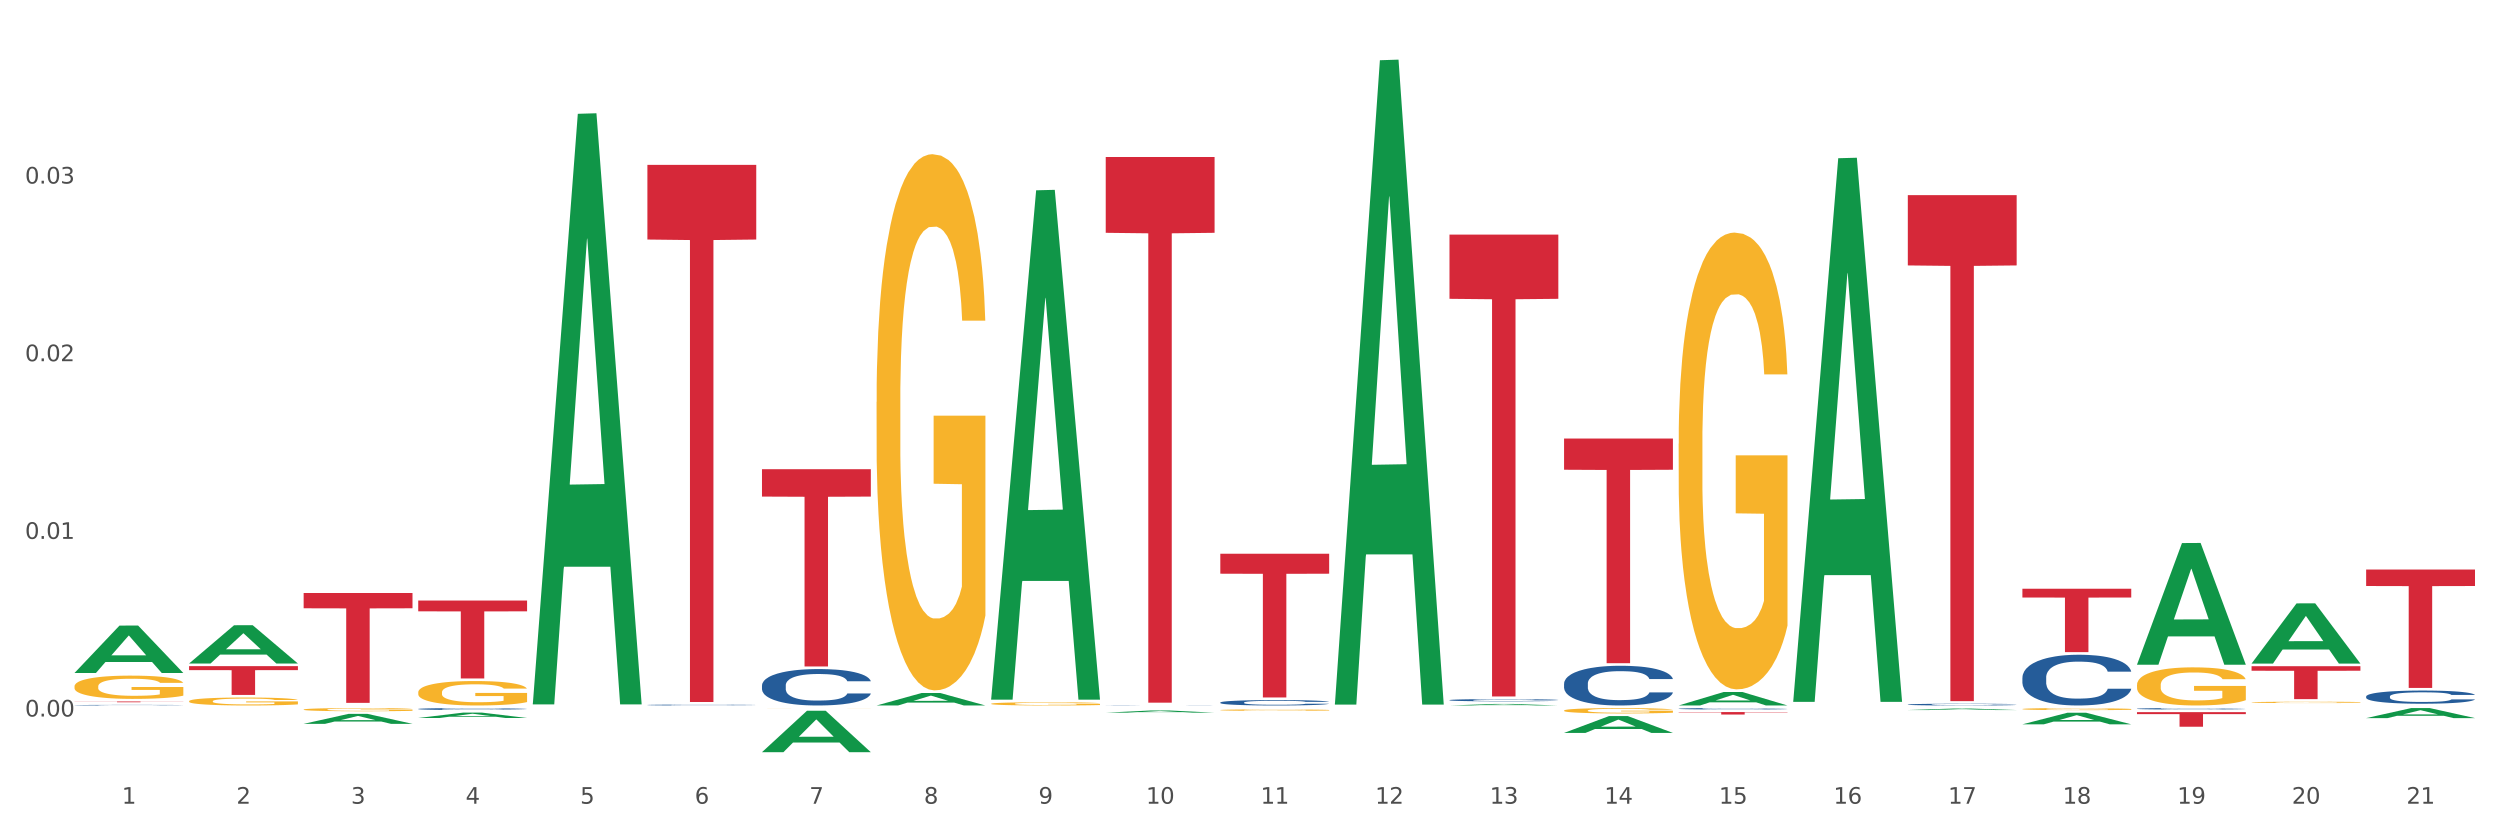 <?xml version="1.0" encoding="utf-8" standalone="no"?>
<!DOCTYPE svg PUBLIC "-//W3C//DTD SVG 1.1//EN"
  "http://www.w3.org/Graphics/SVG/1.1/DTD/svg11.dtd">
<svg xmlns:xlink="http://www.w3.org/1999/xlink" width="1080pt" height="360pt" viewBox="0 0 1080 360" xmlns="http://www.w3.org/2000/svg" version="1.1">
 <rect x="0" y="0" width="1080" height="360" fill="#333333" stroke="none"/>
 <defs>
  <style type="text/css">*{stroke-linejoin: round; stroke-linecap: butt}</style>
 </defs>
 <g id="figure_1">
  <g id="patch_1">
   <path d="M 0 360 
L 1080 360 
L 1080 0 
L 0 0 
z
" style="fill: #ffffff; stroke: #ffffff; stroke-linejoin: miter"/>
  </g>
  <g id="axes_1">
   <g id="matplotlib.axis_1">
    <g id="xtick_1">
     <g id="text_1">
      <!-- 1 -->
      <g style="fill: #4d4d4d" transform="translate(52.633 347.204) scale(0.096 -0.096)">
       <defs>
        <path id="DejaVuSans-31" d="M 794 531 
L 1825 531 
L 1825 4091 
L 703 3866 
L 703 4441 
L 1819 4666 
L 2450 4666 
L 2450 531 
L 3481 531 
L 3481 0 
L 794 0 
L 794 531 
z
" transform="scale(0.016)"/>
       </defs>
       <use xlink:href="#DejaVuSans-31"/>
      </g>
     </g>
    </g>
    <g id="xtick_2">
     <g id="text_2">
      <!-- 2 -->
      <g style="fill: #4d4d4d" transform="translate(102.133 347.204) scale(0.096 -0.096)">
       <defs>
        <path id="DejaVuSans-32" d="M 1228 531 
L 3431 531 
L 3431 0 
L 469 0 
L 469 531 
Q 828 903 1448 1529 
Q 2069 2156 2228 2338 
Q 2531 2678 2651 2914 
Q 2772 3150 2772 3378 
Q 2772 3750 2511 3984 
Q 2250 4219 1831 4219 
Q 1534 4219 1204 4116 
Q 875 4013 500 3803 
L 500 4441 
Q 881 4594 1212 4672 
Q 1544 4750 1819 4750 
Q 2544 4750 2975 4387 
Q 3406 4025 3406 3419 
Q 3406 3131 3298 2873 
Q 3191 2616 2906 2266 
Q 2828 2175 2409 1742 
Q 1991 1309 1228 531 
z
" transform="scale(0.016)"/>
       </defs>
       <use xlink:href="#DejaVuSans-32"/>
      </g>
     </g>
    </g>
    <g id="xtick_3">
     <g id="text_3">
      <!-- 3 -->
      <g style="fill: #4d4d4d" transform="translate(151.633 347.204) scale(0.096 -0.096)">
       <defs>
        <path id="DejaVuSans-33" d="M 2597 2516 
Q 3050 2419 3304 2112 
Q 3559 1806 3559 1356 
Q 3559 666 3084 287 
Q 2609 -91 1734 -91 
Q 1441 -91 1130 -33 
Q 819 25 488 141 
L 488 750 
Q 750 597 1062 519 
Q 1375 441 1716 441 
Q 2309 441 2620 675 
Q 2931 909 2931 1356 
Q 2931 1769 2642 2001 
Q 2353 2234 1838 2234 
L 1294 2234 
L 1294 2753 
L 1863 2753 
Q 2328 2753 2575 2939 
Q 2822 3125 2822 3475 
Q 2822 3834 2567 4026 
Q 2313 4219 1838 4219 
Q 1578 4219 1281 4162 
Q 984 4106 628 3988 
L 628 4550 
Q 988 4650 1302 4700 
Q 1616 4750 1894 4750 
Q 2613 4750 3031 4423 
Q 3450 4097 3450 3541 
Q 3450 3153 3228 2886 
Q 3006 2619 2597 2516 
z
" transform="scale(0.016)"/>
       </defs>
       <use xlink:href="#DejaVuSans-33"/>
      </g>
     </g>
    </g>
    <g id="xtick_4">
     <g id="text_4">
      <!-- 4 -->
      <g style="fill: #4d4d4d" transform="translate(201.133 347.204) scale(0.096 -0.096)">
       <defs>
        <path id="DejaVuSans-34" d="M 2419 4116 
L 825 1625 
L 2419 1625 
L 2419 4116 
z
M 2253 4666 
L 3047 4666 
L 3047 1625 
L 3713 1625 
L 3713 1100 
L 3047 1100 
L 3047 0 
L 2419 0 
L 2419 1100 
L 313 1100 
L 313 1709 
L 2253 4666 
z
" transform="scale(0.016)"/>
       </defs>
       <use xlink:href="#DejaVuSans-34"/>
      </g>
     </g>
    </g>
    <g id="xtick_5">
     <g id="text_5">
      <!-- 5 -->
      <g style="fill: #4d4d4d" transform="translate(250.633 347.204) scale(0.096 -0.096)">
       <defs>
        <path id="DejaVuSans-35" d="M 691 4666 
L 3169 4666 
L 3169 4134 
L 1269 4134 
L 1269 2991 
Q 1406 3038 1543 3061 
Q 1681 3084 1819 3084 
Q 2600 3084 3056 2656 
Q 3513 2228 3513 1497 
Q 3513 744 3044 326 
Q 2575 -91 1722 -91 
Q 1428 -91 1123 -41 
Q 819 9 494 109 
L 494 744 
Q 775 591 1075 516 
Q 1375 441 1709 441 
Q 2250 441 2565 725 
Q 2881 1009 2881 1497 
Q 2881 1984 2565 2268 
Q 2250 2553 1709 2553 
Q 1456 2553 1204 2497 
Q 953 2441 691 2322 
L 691 4666 
z
" transform="scale(0.016)"/>
       </defs>
       <use xlink:href="#DejaVuSans-35"/>
      </g>
     </g>
    </g>
    <g id="xtick_6">
     <g id="text_6">
      <!-- 6 -->
      <g style="fill: #4d4d4d" transform="translate(300.134 347.204) scale(0.096 -0.096)">
       <defs>
        <path id="DejaVuSans-36" d="M 2113 2584 
Q 1688 2584 1439 2293 
Q 1191 2003 1191 1497 
Q 1191 994 1439 701 
Q 1688 409 2113 409 
Q 2538 409 2786 701 
Q 3034 994 3034 1497 
Q 3034 2003 2786 2293 
Q 2538 2584 2113 2584 
z
M 3366 4563 
L 3366 3988 
Q 3128 4100 2886 4159 
Q 2644 4219 2406 4219 
Q 1781 4219 1451 3797 
Q 1122 3375 1075 2522 
Q 1259 2794 1537 2939 
Q 1816 3084 2150 3084 
Q 2853 3084 3261 2657 
Q 3669 2231 3669 1497 
Q 3669 778 3244 343 
Q 2819 -91 2113 -91 
Q 1303 -91 875 529 
Q 447 1150 447 2328 
Q 447 3434 972 4092 
Q 1497 4750 2381 4750 
Q 2619 4750 2861 4703 
Q 3103 4656 3366 4563 
z
" transform="scale(0.016)"/>
       </defs>
       <use xlink:href="#DejaVuSans-36"/>
      </g>
     </g>
    </g>
    <g id="xtick_7">
     <g id="text_7">
      <!-- 7 -->
      <g style="fill: #4d4d4d" transform="translate(349.634 347.204) scale(0.096 -0.096)">
       <defs>
        <path id="DejaVuSans-37" d="M 525 4666 
L 3525 4666 
L 3525 4397 
L 1831 0 
L 1172 0 
L 2766 4134 
L 525 4134 
L 525 4666 
z
" transform="scale(0.016)"/>
       </defs>
       <use xlink:href="#DejaVuSans-37"/>
      </g>
     </g>
    </g>
    <g id="xtick_8">
     <g id="text_8">
      <!-- 8 -->
      <g style="fill: #4d4d4d" transform="translate(399.134 347.204) scale(0.096 -0.096)">
       <defs>
        <path id="DejaVuSans-38" d="M 2034 2216 
Q 1584 2216 1326 1975 
Q 1069 1734 1069 1313 
Q 1069 891 1326 650 
Q 1584 409 2034 409 
Q 2484 409 2743 651 
Q 3003 894 3003 1313 
Q 3003 1734 2745 1975 
Q 2488 2216 2034 2216 
z
M 1403 2484 
Q 997 2584 770 2862 
Q 544 3141 544 3541 
Q 544 4100 942 4425 
Q 1341 4750 2034 4750 
Q 2731 4750 3128 4425 
Q 3525 4100 3525 3541 
Q 3525 3141 3298 2862 
Q 3072 2584 2669 2484 
Q 3125 2378 3379 2068 
Q 3634 1759 3634 1313 
Q 3634 634 3220 271 
Q 2806 -91 2034 -91 
Q 1263 -91 848 271 
Q 434 634 434 1313 
Q 434 1759 690 2068 
Q 947 2378 1403 2484 
z
M 1172 3481 
Q 1172 3119 1398 2916 
Q 1625 2713 2034 2713 
Q 2441 2713 2670 2916 
Q 2900 3119 2900 3481 
Q 2900 3844 2670 4047 
Q 2441 4250 2034 4250 
Q 1625 4250 1398 4047 
Q 1172 3844 1172 3481 
z
" transform="scale(0.016)"/>
       </defs>
       <use xlink:href="#DejaVuSans-38"/>
      </g>
     </g>
    </g>
    <g id="xtick_9">
     <g id="text_9">
      <!-- 9 -->
      <g style="fill: #4d4d4d" transform="translate(448.634 347.204) scale(0.096 -0.096)">
       <defs>
        <path id="DejaVuSans-39" d="M 703 97 
L 703 672 
Q 941 559 1184 500 
Q 1428 441 1663 441 
Q 2288 441 2617 861 
Q 2947 1281 2994 2138 
Q 2813 1869 2534 1725 
Q 2256 1581 1919 1581 
Q 1219 1581 811 2004 
Q 403 2428 403 3163 
Q 403 3881 828 4315 
Q 1253 4750 1959 4750 
Q 2769 4750 3195 4129 
Q 3622 3509 3622 2328 
Q 3622 1225 3098 567 
Q 2575 -91 1691 -91 
Q 1453 -91 1209 -44 
Q 966 3 703 97 
z
M 1959 2075 
Q 2384 2075 2632 2365 
Q 2881 2656 2881 3163 
Q 2881 3666 2632 3958 
Q 2384 4250 1959 4250 
Q 1534 4250 1286 3958 
Q 1038 3666 1038 3163 
Q 1038 2656 1286 2365 
Q 1534 2075 1959 2075 
z
" transform="scale(0.016)"/>
       </defs>
       <use xlink:href="#DejaVuSans-39"/>
      </g>
     </g>
    </g>
    <g id="xtick_10">
     <g id="text_10">
      <!-- 10 -->
      <g style="fill: #4d4d4d" transform="translate(495.079 347.204) scale(0.096 -0.096)">
       <defs>
        <path id="DejaVuSans-30" d="M 2034 4250 
Q 1547 4250 1301 3770 
Q 1056 3291 1056 2328 
Q 1056 1369 1301 889 
Q 1547 409 2034 409 
Q 2525 409 2770 889 
Q 3016 1369 3016 2328 
Q 3016 3291 2770 3770 
Q 2525 4250 2034 4250 
z
M 2034 4750 
Q 2819 4750 3233 4129 
Q 3647 3509 3647 2328 
Q 3647 1150 3233 529 
Q 2819 -91 2034 -91 
Q 1250 -91 836 529 
Q 422 1150 422 2328 
Q 422 3509 836 4129 
Q 1250 4750 2034 4750 
z
" transform="scale(0.016)"/>
       </defs>
       <use xlink:href="#DejaVuSans-31"/>
       <use xlink:href="#DejaVuSans-30" transform="translate(63.623 0)"/>
      </g>
     </g>
    </g>
    <g id="xtick_11">
     <g id="text_11">
      <!-- 11 -->
      <g style="fill: #4d4d4d" transform="translate(544.58 347.204) scale(0.096 -0.096)">
       <use xlink:href="#DejaVuSans-31"/>
       <use xlink:href="#DejaVuSans-31" transform="translate(63.623 0)"/>
      </g>
     </g>
    </g>
    <g id="xtick_12">
     <g id="text_12">
      <!-- 12 -->
      <g style="fill: #4d4d4d" transform="translate(594.08 347.204) scale(0.096 -0.096)">
       <use xlink:href="#DejaVuSans-31"/>
       <use xlink:href="#DejaVuSans-32" transform="translate(63.623 0)"/>
      </g>
     </g>
    </g>
    <g id="xtick_13">
     <g id="text_13">
      <!-- 13 -->
      <g style="fill: #4d4d4d" transform="translate(643.58 347.204) scale(0.096 -0.096)">
       <use xlink:href="#DejaVuSans-31"/>
       <use xlink:href="#DejaVuSans-33" transform="translate(63.623 0)"/>
      </g>
     </g>
    </g>
    <g id="xtick_14">
     <g id="text_14">
      <!-- 14 -->
      <g style="fill: #4d4d4d" transform="translate(693.08 347.204) scale(0.096 -0.096)">
       <use xlink:href="#DejaVuSans-31"/>
       <use xlink:href="#DejaVuSans-34" transform="translate(63.623 0)"/>
      </g>
     </g>
    </g>
    <g id="xtick_15">
     <g id="text_15">
      <!-- 15 -->
      <g style="fill: #4d4d4d" transform="translate(742.58 347.204) scale(0.096 -0.096)">
       <use xlink:href="#DejaVuSans-31"/>
       <use xlink:href="#DejaVuSans-35" transform="translate(63.623 0)"/>
      </g>
     </g>
    </g>
    <g id="xtick_16">
     <g id="text_16">
      <!-- 16 -->
      <g style="fill: #4d4d4d" transform="translate(792.08 347.204) scale(0.096 -0.096)">
       <use xlink:href="#DejaVuSans-31"/>
       <use xlink:href="#DejaVuSans-36" transform="translate(63.623 0)"/>
      </g>
     </g>
    </g>
    <g id="xtick_17">
     <g id="text_17">
      <!-- 17 -->
      <g style="fill: #4d4d4d" transform="translate(841.58 347.204) scale(0.096 -0.096)">
       <use xlink:href="#DejaVuSans-31"/>
       <use xlink:href="#DejaVuSans-37" transform="translate(63.623 0)"/>
      </g>
     </g>
    </g>
    <g id="xtick_18">
     <g id="text_18">
      <!-- 18 -->
      <g style="fill: #4d4d4d" transform="translate(891.08 347.204) scale(0.096 -0.096)">
       <use xlink:href="#DejaVuSans-31"/>
       <use xlink:href="#DejaVuSans-38" transform="translate(63.623 0)"/>
      </g>
     </g>
    </g>
    <g id="xtick_19">
     <g id="text_19">
      <!-- 19 -->
      <g style="fill: #4d4d4d" transform="translate(940.58 347.204) scale(0.096 -0.096)">
       <use xlink:href="#DejaVuSans-31"/>
       <use xlink:href="#DejaVuSans-39" transform="translate(63.623 0)"/>
      </g>
     </g>
    </g>
    <g id="xtick_20">
     <g id="text_20">
      <!-- 20 -->
      <g style="fill: #4d4d4d" transform="translate(990.08 347.204) scale(0.096 -0.096)">
       <use xlink:href="#DejaVuSans-32"/>
       <use xlink:href="#DejaVuSans-30" transform="translate(63.623 0)"/>
      </g>
     </g>
    </g>
    <g id="xtick_21">
     <g id="text_21">
      <!-- 21 -->
      <g style="fill: #4d4d4d" transform="translate(1039.58 347.204) scale(0.096 -0.096)">
       <use xlink:href="#DejaVuSans-32"/>
       <use xlink:href="#DejaVuSans-31" transform="translate(63.623 0)"/>
      </g>
     </g>
    </g>
    <g id="xtick_22"/>
    <g id="xtick_23"/>
    <g id="xtick_24"/>
    <g id="xtick_25"/>
    <g id="xtick_26"/>
    <g id="xtick_27"/>
    <g id="xtick_28"/>
    <g id="xtick_29"/>
    <g id="xtick_30"/>
    <g id="xtick_31"/>
    <g id="xtick_32"/>
    <g id="xtick_33"/>
    <g id="xtick_34"/>
    <g id="xtick_35"/>
    <g id="xtick_36"/>
    <g id="xtick_37"/>
    <g id="xtick_38"/>
    <g id="xtick_39"/>
    <g id="xtick_40"/>
    <g id="xtick_41"/>
   </g>
   <g id="matplotlib.axis_2">
    <g id="ytick_1">
     <g id="text_22">
      <!-- 0.00 -->
      <g style="fill: #4d4d4d" transform="translate(10.8 309.537) scale(0.096 -0.096)">
       <defs>
        <path id="DejaVuSans-2e" d="M 684 794 
L 1344 794 
L 1344 0 
L 684 0 
L 684 794 
z
" transform="scale(0.016)"/>
       </defs>
       <use xlink:href="#DejaVuSans-30"/>
       <use xlink:href="#DejaVuSans-2e" transform="translate(63.623 0)"/>
       <use xlink:href="#DejaVuSans-30" transform="translate(95.41 0)"/>
       <use xlink:href="#DejaVuSans-30" transform="translate(159.033 0)"/>
      </g>
     </g>
    </g>
    <g id="ytick_2">
     <g id="text_23">
      <!-- 0.01 -->
      <g style="fill: #4d4d4d" transform="translate(10.8 232.792) scale(0.096 -0.096)">
       <use xlink:href="#DejaVuSans-30"/>
       <use xlink:href="#DejaVuSans-2e" transform="translate(63.623 0)"/>
       <use xlink:href="#DejaVuSans-30" transform="translate(95.41 0)"/>
       <use xlink:href="#DejaVuSans-31" transform="translate(159.033 0)"/>
      </g>
     </g>
    </g>
    <g id="ytick_3">
     <g id="text_24">
      <!-- 0.02 -->
      <g style="fill: #4d4d4d" transform="translate(10.8 156.046) scale(0.096 -0.096)">
       <use xlink:href="#DejaVuSans-30"/>
       <use xlink:href="#DejaVuSans-2e" transform="translate(63.623 0)"/>
       <use xlink:href="#DejaVuSans-30" transform="translate(95.41 0)"/>
       <use xlink:href="#DejaVuSans-32" transform="translate(159.033 0)"/>
      </g>
     </g>
    </g>
    <g id="ytick_4">
     <g id="text_25">
      <!-- 0.03 -->
      <g style="fill: #4d4d4d" transform="translate(10.8 79.301) scale(0.096 -0.096)">
       <use xlink:href="#DejaVuSans-30"/>
       <use xlink:href="#DejaVuSans-2e" transform="translate(63.623 0)"/>
       <use xlink:href="#DejaVuSans-30" transform="translate(95.41 0)"/>
       <use xlink:href="#DejaVuSans-33" transform="translate(159.033 0)"/>
      </g>
     </g>
    </g>
    <g id="ytick_5"/>
    <g id="ytick_6"/>
    <g id="ytick_7"/>
    <g id="ytick_8"/>
   </g>
   <g id="PolyCollection_1">
    <path d="M 32.175 290.708 
L 32.223 290.689 
L 51.615 270.251 
L 59.663 270.232 
L 79.2 290.747 
L 69.892 290.747 
L 65.674 285.97 
L 45.652 285.97 
L 45.507 286.047 
L 41.435 290.747 
L 32.175 290.747 
L 32.175 290.708 
L 48.173 283.119 
L 63.153 283.1 
L 55.736 274.605 
L 55.639 274.566 
L 55.542 274.624 
L 48.125 283.1 
L 48.173 283.119 
L 32.175 290.708 
z
" clip-path="url(#pb2173c75c6)" style="fill: #109648"/>
    <path d="M 81.675 287.771 
L 128.7 287.771 
L 128.7 289.5 
L 110.202 289.512 
L 110.202 300.212 
L 100.062 300.212 
L 100.062 289.512 
L 81.675 289.5 
L 81.675 287.783 
L 81.675 287.771 
z
" clip-path="url(#pb2173c75c6)" style="fill: #d62839"/>
    <path d="M 32.175 303.047 
L 79.2 303.047 
L 79.2 303.095 
L 60.702 303.095 
L 60.702 303.39 
L 50.562 303.39 
L 50.562 303.095 
L 32.175 303.095 
L 32.175 303.048 
L 32.175 303.047 
z
" clip-path="url(#pb2173c75c6)" style="fill: #d62839"/>
    <path d="M 32.175 304.627 
L 32.231 304.627 
L 32.231 304.62 
L 32.397 304.611 
L 33.009 304.594 
L 33.787 304.582 
L 35.121 304.567 
L 35.844 304.561 
L 36.789 304.554 
L 38.734 304.543 
L 40.957 304.534 
L 42.514 304.529 
L 43.681 304.525 
L 46.294 304.519 
L 47.794 304.517 
L 49.351 304.515 
L 50.685 304.513 
L 52.908 304.512 
L 54.687 304.511 
L 56.744 304.511 
L 58.467 304.511 
L 60.746 304.512 
L 64.081 304.515 
L 65.359 304.516 
L 67.082 304.519 
L 68.861 304.523 
L 70.306 304.527 
L 71.974 304.532 
L 73.697 304.539 
L 75.365 304.548 
L 76.532 304.556 
L 77.477 304.565 
L 78.311 304.576 
L 78.922 304.587 
L 79.2 304.597 
L 69.028 304.597 
L 68.75 304.588 
L 68.194 304.579 
L 67.638 304.573 
L 67.027 304.567 
L 66.082 304.561 
L 65.248 304.558 
L 63.859 304.553 
L 62.58 304.55 
L 61.524 304.549 
L 60.245 304.547 
L 57.522 304.546 
L 55.576 304.546 
L 54.353 304.546 
L 52.853 304.547 
L 51.574 304.549 
L 50.073 304.552 
L 48.906 304.555 
L 47.739 304.559 
L 47.072 304.562 
L 46.071 304.567 
L 45.404 304.571 
L 44.515 304.579 
L 44.015 304.584 
L 43.125 304.597 
L 42.736 304.607 
L 42.569 304.614 
L 42.458 304.622 
L 42.458 304.659 
L 42.792 304.675 
L 43.07 304.682 
L 43.514 304.69 
L 44.348 304.701 
L 45.571 304.711 
L 46.849 304.718 
L 47.906 304.723 
L 48.906 304.726 
L 49.907 304.728 
L 51.13 304.731 
L 52.13 304.732 
L 53.631 304.734 
L 55.41 304.734 
L 56.799 304.734 
L 59.634 304.733 
L 60.913 304.732 
L 62.135 304.73 
L 63.469 304.728 
L 64.526 304.725 
L 65.137 304.723 
L 66.138 304.718 
L 66.916 304.714 
L 67.583 304.708 
L 68.027 304.703 
L 68.528 304.696 
L 68.917 304.688 
L 69.028 304.684 
L 79.2 304.684 
L 78.978 304.693 
L 78.589 304.701 
L 77.81 304.712 
L 77.199 304.718 
L 76.254 304.726 
L 75.253 304.733 
L 73.864 304.74 
L 72.585 304.745 
L 71.251 304.75 
L 69.806 304.754 
L 67.194 304.76 
L 66.249 304.762 
L 64.248 304.765 
L 62.691 304.767 
L 60.412 304.768 
L 58.078 304.769 
L 55.632 304.769 
L 53.464 304.769 
L 51.074 304.767 
L 49.573 304.766 
L 47.906 304.764 
L 45.96 304.761 
L 44.126 304.757 
L 42.403 304.752 
L 40.791 304.746 
L 39.29 304.74 
L 37.344 304.73 
L 35.899 304.72 
L 34.843 304.711 
L 34.12 304.703 
L 33.398 304.693 
L 33.009 304.686 
L 32.397 304.67 
L 32.175 304.655 
L 32.175 304.627 
z
" clip-path="url(#pb2173c75c6)" style="fill: #255c99"/>
    <path d="M 131.175 304.764 
L 131.231 304.764 
L 131.231 304.764 
L 131.397 304.764 
L 132.009 304.763 
L 132.787 304.763 
L 134.121 304.762 
L 134.844 304.762 
L 135.789 304.762 
L 137.734 304.761 
L 139.957 304.761 
L 141.514 304.761 
L 142.681 304.761 
L 145.294 304.76 
L 146.794 304.76 
L 148.351 304.76 
L 149.685 304.76 
L 151.908 304.76 
L 153.687 304.76 
L 155.744 304.76 
L 157.467 304.76 
L 159.746 304.76 
L 163.081 304.76 
L 164.359 304.76 
L 166.082 304.76 
L 167.861 304.76 
L 169.306 304.761 
L 170.974 304.761 
L 172.697 304.761 
L 174.365 304.761 
L 175.532 304.762 
L 176.477 304.762 
L 177.311 304.762 
L 177.922 304.763 
L 178.2 304.763 
L 168.028 304.763 
L 167.75 304.763 
L 167.194 304.762 
L 166.638 304.762 
L 166.027 304.762 
L 165.082 304.762 
L 164.248 304.762 
L 162.859 304.762 
L 161.58 304.761 
L 160.524 304.761 
L 159.245 304.761 
L 156.522 304.761 
L 154.576 304.761 
L 153.353 304.761 
L 151.853 304.761 
L 150.574 304.761 
L 149.073 304.761 
L 147.906 304.762 
L 146.739 304.762 
L 146.072 304.762 
L 145.071 304.762 
L 144.404 304.762 
L 143.515 304.762 
L 143.015 304.763 
L 142.125 304.763 
L 141.736 304.763 
L 141.569 304.764 
L 141.458 304.764 
L 141.458 304.765 
L 141.792 304.766 
L 142.07 304.766 
L 142.514 304.766 
L 143.348 304.767 
L 144.571 304.767 
L 145.849 304.767 
L 146.906 304.768 
L 147.906 304.768 
L 148.907 304.768 
L 150.13 304.768 
L 151.13 304.768 
L 152.631 304.768 
L 154.41 304.768 
L 155.799 304.768 
L 158.634 304.768 
L 159.912 304.768 
L 161.135 304.768 
L 162.469 304.768 
L 163.526 304.768 
L 164.137 304.768 
L 165.137 304.767 
L 165.916 304.767 
L 166.583 304.767 
L 167.027 304.767 
L 167.528 304.767 
L 167.917 304.766 
L 168.028 304.766 
L 178.2 304.766 
L 177.978 304.767 
L 177.589 304.767 
L 176.81 304.767 
L 176.199 304.767 
L 175.254 304.768 
L 174.253 304.768 
L 172.864 304.768 
L 171.585 304.768 
L 170.251 304.769 
L 168.806 304.769 
L 166.194 304.769 
L 165.249 304.769 
L 163.248 304.769 
L 161.691 304.769 
L 159.412 304.769 
L 157.078 304.769 
L 154.632 304.769 
L 152.464 304.769 
L 150.074 304.769 
L 148.573 304.769 
L 146.906 304.769 
L 144.96 304.769 
L 143.126 304.769 
L 141.403 304.769 
L 139.791 304.769 
L 138.29 304.768 
L 136.344 304.768 
L 134.899 304.768 
L 133.843 304.767 
L 133.12 304.767 
L 132.398 304.767 
L 132.009 304.766 
L 131.397 304.766 
L 131.175 304.765 
L 131.175 304.764 
z
" clip-path="url(#pb2173c75c6)" style="fill: #255c99"/>
    <path d="M 81.675 302.92 
L 81.731 302.917 
L 81.731 302.804 
L 81.842 302.707 
L 82.397 302.472 
L 83.23 302.277 
L 83.84 302.173 
L 84.451 302.089 
L 85.173 302.004 
L 86.061 301.916 
L 87.671 301.787 
L 88.67 301.721 
L 89.892 301.652 
L 92.113 301.552 
L 93.723 301.495 
L 95.388 301.448 
L 98.109 301.392 
L 99.885 301.367 
L 101.773 301.348 
L 104.049 301.335 
L 105.77 301.332 
L 109.546 301.342 
L 112.766 301.37 
L 114.32 301.392 
L 116.319 301.429 
L 117.374 301.455 
L 119.095 301.505 
L 120.872 301.571 
L 122.093 301.627 
L 123.925 301.734 
L 125.313 301.841 
L 126.59 301.973 
L 127.256 302.064 
L 127.756 302.148 
L 128.2 302.246 
L 128.644 302.399 
L 118.651 302.399 
L 118.262 302.29 
L 117.652 302.186 
L 116.763 302.086 
L 115.986 302.023 
L 114.654 301.944 
L 113.432 301.894 
L 112.155 301.856 
L 110.601 301.825 
L 109.379 301.809 
L 107.658 301.797 
L 104.271 301.8 
L 101.995 301.825 
L 100.441 301.856 
L 99.441 301.885 
L 98.553 301.916 
L 97.554 301.96 
L 96.388 302.026 
L 95.555 302.086 
L 94.722 302.161 
L 94.056 302.236 
L 93.445 302.324 
L 92.945 302.418 
L 92.557 302.516 
L 92.224 302.635 
L 91.946 302.833 
L 91.946 303.263 
L 92.057 303.36 
L 92.335 303.489 
L 92.668 303.586 
L 93.223 303.702 
L 93.723 303.781 
L 94.667 303.894 
L 95.721 303.988 
L 96.554 304.047 
L 97.387 304.098 
L 98.831 304.167 
L 100.441 304.223 
L 101.829 304.258 
L 103.716 304.289 
L 104.993 304.302 
L 106.104 304.308 
L 108.824 304.308 
L 110.767 304.298 
L 112.932 304.277 
L 114.598 304.248 
L 115.986 304.214 
L 117.541 304.157 
L 118.54 304.104 
L 118.54 303.448 
L 106.326 303.445 
L 106.326 303.008 
L 128.7 303.008 
L 128.7 304.289 
L 127.756 304.355 
L 126.701 304.415 
L 125.591 304.468 
L 123.925 304.534 
L 121.927 304.597 
L 120.15 304.641 
L 118.262 304.678 
L 116.042 304.713 
L 113.155 304.744 
L 111.378 304.757 
L 109.157 304.766 
L 106.548 304.769 
L 104.271 304.763 
L 102.051 304.747 
L 99.719 304.719 
L 97.443 304.678 
L 95.721 304.638 
L 94 304.587 
L 92.168 304.521 
L 90.725 304.459 
L 89.614 304.402 
L 88.393 304.33 
L 87.06 304.236 
L 86.061 304.151 
L 85.173 304.063 
L 84.229 303.95 
L 83.563 303.853 
L 82.896 303.73 
L 82.508 303.639 
L 82.064 303.498 
L 81.731 303.3 
L 81.675 302.92 
z
" clip-path="url(#pb2173c75c6)" style="fill: #f7b32b"/>
    <path d="M 131.175 306.522 
L 131.231 306.521 
L 131.231 306.476 
L 131.342 306.437 
L 131.897 306.343 
L 132.73 306.266 
L 133.34 306.225 
L 133.951 306.191 
L 134.673 306.157 
L 135.561 306.122 
L 137.171 306.071 
L 138.17 306.045 
L 139.392 306.017 
L 141.613 305.977 
L 143.223 305.955 
L 144.888 305.936 
L 147.609 305.914 
L 149.385 305.904 
L 151.273 305.896 
L 153.549 305.891 
L 155.27 305.89 
L 159.046 305.894 
L 162.266 305.905 
L 163.82 305.914 
L 165.819 305.929 
L 166.874 305.939 
L 168.595 305.959 
L 170.372 305.985 
L 171.593 306.007 
L 173.425 306.05 
L 174.813 306.092 
L 176.09 306.145 
L 176.756 306.181 
L 177.256 306.215 
L 177.7 306.253 
L 178.144 306.315 
L 168.151 306.315 
L 167.762 306.271 
L 167.152 306.23 
L 166.263 306.19 
L 165.486 306.165 
L 164.154 306.133 
L 162.932 306.114 
L 161.655 306.099 
L 160.101 306.086 
L 158.879 306.08 
L 157.158 306.075 
L 153.771 306.076 
L 151.495 306.086 
L 149.941 306.099 
L 148.941 306.11 
L 148.053 306.122 
L 147.054 306.14 
L 145.888 306.166 
L 145.055 306.19 
L 144.222 306.22 
L 143.556 306.25 
L 142.945 306.285 
L 142.445 306.322 
L 142.057 306.361 
L 141.724 306.408 
L 141.446 306.487 
L 141.446 306.658 
L 141.557 306.697 
L 141.835 306.748 
L 142.168 306.787 
L 142.723 306.833 
L 143.223 306.864 
L 144.167 306.909 
L 145.221 306.947 
L 146.054 306.971 
L 146.887 306.991 
L 148.331 307.018 
L 149.941 307.041 
L 151.329 307.054 
L 153.216 307.067 
L 154.493 307.072 
L 155.604 307.074 
L 158.324 307.074 
L 160.267 307.071 
L 162.432 307.062 
L 164.098 307.051 
L 165.486 307.037 
L 167.041 307.014 
L 168.04 306.993 
L 168.04 306.732 
L 155.826 306.731 
L 155.826 306.557 
L 178.2 306.557 
L 178.2 307.067 
L 177.256 307.093 
L 176.201 307.117 
L 175.091 307.138 
L 173.425 307.164 
L 171.427 307.189 
L 169.65 307.207 
L 167.762 307.222 
L 165.542 307.235 
L 162.655 307.248 
L 160.878 307.253 
L 158.657 307.257 
L 156.048 307.258 
L 153.771 307.255 
L 151.551 307.249 
L 149.219 307.238 
L 146.943 307.222 
L 145.221 307.205 
L 143.5 307.185 
L 141.668 307.159 
L 140.225 307.134 
L 139.114 307.112 
L 137.893 307.083 
L 136.56 307.046 
L 135.561 307.012 
L 134.673 306.977 
L 133.729 306.932 
L 133.063 306.893 
L 132.396 306.844 
L 132.008 306.808 
L 131.564 306.752 
L 131.231 306.673 
L 131.175 306.522 
z
" clip-path="url(#pb2173c75c6)" style="fill: #f7b32b"/>
    <path d="M 180.675 299.088 
L 180.731 299.079 
L 180.731 298.731 
L 180.842 298.432 
L 181.397 297.709 
L 182.23 297.111 
L 182.84 296.793 
L 183.451 296.532 
L 184.173 296.272 
L 185.061 296.002 
L 186.671 295.606 
L 187.67 295.404 
L 188.892 295.192 
L 191.113 294.883 
L 192.723 294.709 
L 194.388 294.565 
L 197.109 294.391 
L 198.885 294.314 
L 200.773 294.256 
L 203.049 294.217 
L 204.77 294.208 
L 208.546 294.237 
L 211.766 294.324 
L 213.32 294.391 
L 215.319 294.507 
L 216.374 294.584 
L 218.095 294.738 
L 219.872 294.941 
L 221.093 295.114 
L 222.925 295.442 
L 224.313 295.77 
L 225.59 296.175 
L 226.256 296.455 
L 226.756 296.716 
L 227.2 297.015 
L 227.644 297.487 
L 217.651 297.487 
L 217.262 297.15 
L 216.652 296.831 
L 215.763 296.523 
L 214.986 296.33 
L 213.654 296.089 
L 212.432 295.934 
L 211.155 295.819 
L 209.601 295.722 
L 208.379 295.674 
L 206.658 295.635 
L 203.271 295.645 
L 200.995 295.722 
L 199.441 295.819 
L 198.441 295.905 
L 197.553 296.002 
L 196.554 296.137 
L 195.388 296.339 
L 194.555 296.523 
L 193.722 296.754 
L 193.056 296.986 
L 192.445 297.256 
L 191.945 297.545 
L 191.557 297.844 
L 191.224 298.211 
L 190.946 298.818 
L 190.946 300.14 
L 191.057 300.439 
L 191.335 300.834 
L 191.668 301.133 
L 192.223 301.49 
L 192.723 301.731 
L 193.667 302.078 
L 194.721 302.368 
L 195.554 302.551 
L 196.387 302.705 
L 197.831 302.917 
L 199.441 303.091 
L 200.829 303.197 
L 202.716 303.294 
L 203.993 303.332 
L 205.104 303.351 
L 207.824 303.351 
L 209.767 303.323 
L 211.932 303.255 
L 213.598 303.168 
L 214.986 303.062 
L 216.541 302.889 
L 217.54 302.725 
L 217.54 300.709 
L 205.326 300.699 
L 205.326 299.358 
L 227.7 299.358 
L 227.7 303.294 
L 226.756 303.496 
L 225.701 303.679 
L 224.591 303.843 
L 222.925 304.046 
L 220.927 304.239 
L 219.15 304.374 
L 217.262 304.49 
L 215.042 304.596 
L 212.155 304.692 
L 210.378 304.731 
L 208.157 304.76 
L 205.548 304.769 
L 203.271 304.75 
L 201.051 304.702 
L 198.719 304.615 
L 196.443 304.49 
L 194.721 304.364 
L 193 304.21 
L 191.168 304.007 
L 189.725 303.814 
L 188.614 303.641 
L 187.393 303.419 
L 186.06 303.13 
L 185.061 302.869 
L 184.173 302.599 
L 183.229 302.252 
L 182.563 301.953 
L 181.896 301.577 
L 181.508 301.297 
L 181.064 300.863 
L 180.731 300.255 
L 180.675 299.088 
z
" clip-path="url(#pb2173c75c6)" style="fill: #f7b32b"/>
    <path d="M 378.675 173.647 
L 378.731 173.435 
L 378.731 165.819 
L 378.842 159.261 
L 379.397 143.394 
L 380.23 130.278 
L 380.84 123.296 
L 381.451 117.584 
L 382.173 111.872 
L 383.061 105.949 
L 384.671 97.275 
L 385.67 92.832 
L 386.892 88.178 
L 389.113 81.408 
L 390.723 77.6 
L 392.388 74.427 
L 395.109 70.619 
L 396.885 68.926 
L 398.773 67.657 
L 401.049 66.811 
L 402.77 66.599 
L 406.546 67.234 
L 409.766 69.138 
L 411.32 70.619 
L 413.319 73.157 
L 414.374 74.85 
L 416.095 78.235 
L 417.872 82.677 
L 419.093 86.485 
L 420.925 93.678 
L 422.313 100.871 
L 423.59 109.757 
L 424.256 115.892 
L 424.756 121.604 
L 425.2 128.162 
L 425.644 138.528 
L 415.651 138.528 
L 415.262 131.124 
L 414.652 124.143 
L 413.763 117.373 
L 412.986 113.142 
L 411.654 107.853 
L 410.432 104.468 
L 409.155 101.929 
L 407.601 99.814 
L 406.379 98.756 
L 404.658 97.91 
L 401.271 98.121 
L 398.995 99.814 
L 397.441 101.929 
L 396.441 103.833 
L 395.553 105.949 
L 394.554 108.91 
L 393.388 113.353 
L 392.555 117.373 
L 391.722 122.45 
L 391.056 127.528 
L 390.445 133.451 
L 389.945 139.798 
L 389.557 146.356 
L 389.224 154.395 
L 388.946 167.723 
L 388.946 196.707 
L 389.057 203.265 
L 389.335 211.939 
L 389.668 218.497 
L 390.223 226.325 
L 390.723 231.614 
L 391.667 239.23 
L 392.721 245.576 
L 393.554 249.596 
L 394.387 252.981 
L 395.831 257.635 
L 397.441 261.443 
L 398.829 263.77 
L 400.716 265.886 
L 401.993 266.732 
L 403.104 267.155 
L 405.824 267.155 
L 407.767 266.52 
L 409.932 265.04 
L 411.598 263.136 
L 412.986 260.808 
L 414.541 257 
L 415.54 253.404 
L 415.54 209.189 
L 403.326 208.977 
L 403.326 179.571 
L 425.7 179.571 
L 425.7 265.886 
L 424.756 270.328 
L 423.701 274.348 
L 422.591 277.945 
L 420.925 282.387 
L 418.927 286.618 
L 417.15 289.58 
L 415.262 292.119 
L 413.042 294.446 
L 410.155 296.562 
L 408.378 297.408 
L 406.157 298.042 
L 403.548 298.254 
L 401.271 297.831 
L 399.051 296.773 
L 396.719 294.869 
L 394.443 292.119 
L 392.721 289.369 
L 391 285.984 
L 389.168 281.541 
L 387.725 277.31 
L 386.614 273.502 
L 385.393 268.636 
L 384.06 262.289 
L 383.061 256.577 
L 382.173 250.654 
L 381.229 243.038 
L 380.563 236.479 
L 379.896 228.229 
L 379.508 222.093 
L 379.064 212.573 
L 378.731 199.245 
L 378.675 173.647 
z
" clip-path="url(#pb2173c75c6)" style="fill: #f7b32b"/>
    <path d="M 428.175 304.022 
L 428.231 304.021 
L 428.231 303.976 
L 428.342 303.936 
L 428.897 303.841 
L 429.73 303.762 
L 430.34 303.721 
L 430.951 303.686 
L 431.673 303.652 
L 432.561 303.617 
L 434.171 303.565 
L 435.17 303.538 
L 436.392 303.51 
L 438.613 303.47 
L 440.223 303.447 
L 441.888 303.428 
L 444.609 303.405 
L 446.385 303.395 
L 448.273 303.387 
L 450.549 303.382 
L 452.27 303.381 
L 456.046 303.385 
L 459.266 303.396 
L 460.82 303.405 
L 462.819 303.42 
L 463.874 303.43 
L 465.595 303.451 
L 467.372 303.477 
L 468.593 303.5 
L 470.425 303.543 
L 471.813 303.586 
L 473.09 303.639 
L 473.756 303.676 
L 474.256 303.71 
L 474.7 303.75 
L 475.144 303.812 
L 465.151 303.812 
L 464.762 303.768 
L 464.152 303.726 
L 463.263 303.685 
L 462.486 303.66 
L 461.154 303.628 
L 459.932 303.608 
L 458.655 303.593 
L 457.101 303.58 
L 455.879 303.574 
L 454.158 303.568 
L 450.771 303.57 
L 448.495 303.58 
L 446.941 303.593 
L 445.941 303.604 
L 445.053 303.617 
L 444.054 303.634 
L 442.888 303.661 
L 442.055 303.685 
L 441.222 303.716 
L 440.556 303.746 
L 439.945 303.781 
L 439.445 303.82 
L 439.057 303.859 
L 438.724 303.907 
L 438.446 303.987 
L 438.446 304.161 
L 438.557 304.2 
L 438.835 304.252 
L 439.168 304.291 
L 439.723 304.338 
L 440.223 304.37 
L 441.167 304.416 
L 442.221 304.454 
L 443.054 304.478 
L 443.887 304.498 
L 445.331 304.526 
L 446.941 304.549 
L 448.329 304.563 
L 450.216 304.575 
L 451.493 304.58 
L 452.604 304.583 
L 455.324 304.583 
L 457.267 304.579 
L 459.432 304.57 
L 461.098 304.559 
L 462.486 304.545 
L 464.041 304.522 
L 465.04 304.5 
L 465.04 304.235 
L 452.826 304.234 
L 452.826 304.058 
L 475.2 304.058 
L 475.2 304.575 
L 474.256 304.602 
L 473.201 304.626 
L 472.091 304.648 
L 470.425 304.674 
L 468.427 304.7 
L 466.65 304.717 
L 464.762 304.733 
L 462.542 304.747 
L 459.655 304.759 
L 457.878 304.764 
L 455.657 304.768 
L 453.048 304.769 
L 450.771 304.767 
L 448.551 304.76 
L 446.219 304.749 
L 443.943 304.733 
L 442.221 304.716 
L 440.5 304.696 
L 438.668 304.669 
L 437.225 304.644 
L 436.114 304.621 
L 434.893 304.592 
L 433.56 304.554 
L 432.561 304.52 
L 431.673 304.484 
L 430.729 304.438 
L 430.063 304.399 
L 429.396 304.35 
L 429.008 304.313 
L 428.564 304.256 
L 428.231 304.176 
L 428.175 304.022 
z
" clip-path="url(#pb2173c75c6)" style="fill: #f7b32b"/>
    <path d="M 527.175 306.749 
L 527.231 306.748 
L 527.231 306.727 
L 527.342 306.709 
L 527.897 306.665 
L 528.73 306.629 
L 529.34 306.61 
L 529.951 306.594 
L 530.673 306.578 
L 531.561 306.562 
L 533.171 306.538 
L 534.17 306.525 
L 535.392 306.513 
L 537.613 306.494 
L 539.223 306.483 
L 540.888 306.475 
L 543.609 306.464 
L 545.385 306.459 
L 547.273 306.456 
L 549.549 306.454 
L 551.27 306.453 
L 555.046 306.455 
L 558.266 306.46 
L 559.82 306.464 
L 561.819 306.471 
L 562.874 306.476 
L 564.595 306.485 
L 566.372 306.497 
L 567.593 306.508 
L 569.425 306.528 
L 570.813 306.548 
L 572.09 306.572 
L 572.756 306.589 
L 573.256 306.605 
L 573.7 306.623 
L 574.144 306.652 
L 564.151 306.652 
L 563.762 306.631 
L 563.152 306.612 
L 562.263 306.593 
L 561.486 306.582 
L 560.154 306.567 
L 558.932 306.558 
L 557.655 306.551 
L 556.101 306.545 
L 554.879 306.542 
L 553.158 306.539 
L 549.771 306.54 
L 547.495 306.545 
L 545.941 306.551 
L 544.941 306.556 
L 544.053 306.562 
L 543.054 306.57 
L 541.888 306.582 
L 541.055 306.593 
L 540.222 306.607 
L 539.556 306.621 
L 538.945 306.638 
L 538.445 306.655 
L 538.057 306.673 
L 537.724 306.696 
L 537.446 306.732 
L 537.446 306.813 
L 537.557 306.831 
L 537.835 306.855 
L 538.168 306.873 
L 538.723 306.894 
L 539.223 306.909 
L 540.167 306.93 
L 541.221 306.948 
L 542.054 306.959 
L 542.887 306.968 
L 544.331 306.981 
L 545.941 306.992 
L 547.329 306.998 
L 549.216 307.004 
L 550.493 307.006 
L 551.604 307.007 
L 554.324 307.007 
L 556.267 307.006 
L 558.432 307.001 
L 560.098 306.996 
L 561.486 306.99 
L 563.041 306.979 
L 564.04 306.969 
L 564.04 306.847 
L 551.826 306.846 
L 551.826 306.765 
L 574.2 306.765 
L 574.2 307.004 
L 573.256 307.016 
L 572.201 307.027 
L 571.091 307.037 
L 569.425 307.049 
L 567.427 307.061 
L 565.65 307.069 
L 563.762 307.076 
L 561.542 307.083 
L 558.655 307.089 
L 556.878 307.091 
L 554.657 307.093 
L 552.048 307.093 
L 549.771 307.092 
L 547.551 307.089 
L 545.219 307.084 
L 542.943 307.076 
L 541.221 307.069 
L 539.5 307.059 
L 537.668 307.047 
L 536.225 307.035 
L 535.114 307.025 
L 533.893 307.011 
L 532.56 306.994 
L 531.561 306.978 
L 530.673 306.962 
L 529.729 306.941 
L 529.063 306.923 
L 528.396 306.9 
L 528.008 306.883 
L 527.564 306.856 
L 527.231 306.82 
L 527.175 306.749 
z
" clip-path="url(#pb2173c75c6)" style="fill: #f7b32b"/>
    <path d="M 675.675 306.961 
L 675.731 306.959 
L 675.731 306.883 
L 675.842 306.817 
L 676.397 306.659 
L 677.23 306.527 
L 677.84 306.457 
L 678.451 306.4 
L 679.173 306.343 
L 680.061 306.284 
L 681.671 306.197 
L 682.67 306.152 
L 683.892 306.106 
L 686.113 306.038 
L 687.723 306 
L 689.388 305.968 
L 692.109 305.93 
L 693.885 305.913 
L 695.773 305.9 
L 698.049 305.892 
L 699.77 305.89 
L 703.546 305.896 
L 706.766 305.915 
L 708.32 305.93 
L 710.319 305.956 
L 711.374 305.972 
L 713.095 306.006 
L 714.872 306.051 
L 716.093 306.089 
L 717.925 306.161 
L 719.313 306.233 
L 720.59 306.322 
L 721.256 306.383 
L 721.756 306.44 
L 722.2 306.506 
L 722.644 306.61 
L 712.651 306.61 
L 712.262 306.536 
L 711.652 306.466 
L 710.763 306.398 
L 709.986 306.356 
L 708.654 306.303 
L 707.432 306.269 
L 706.155 306.244 
L 704.601 306.222 
L 703.379 306.212 
L 701.658 306.203 
L 698.271 306.205 
L 695.995 306.222 
L 694.441 306.244 
L 693.441 306.263 
L 692.553 306.284 
L 691.554 306.313 
L 690.388 306.358 
L 689.555 306.398 
L 688.722 306.449 
L 688.056 306.5 
L 687.445 306.559 
L 686.945 306.623 
L 686.557 306.688 
L 686.224 306.769 
L 685.946 306.902 
L 685.946 307.192 
L 686.057 307.258 
L 686.335 307.345 
L 686.668 307.41 
L 687.223 307.489 
L 687.723 307.542 
L 688.667 307.618 
L 689.721 307.682 
L 690.554 307.722 
L 691.387 307.756 
L 692.831 307.802 
L 694.441 307.84 
L 695.829 307.864 
L 697.716 307.885 
L 698.993 307.893 
L 700.104 307.898 
L 702.824 307.898 
L 704.767 307.891 
L 706.932 307.876 
L 708.598 307.857 
L 709.986 307.834 
L 711.541 307.796 
L 712.54 307.76 
L 712.54 307.317 
L 700.326 307.315 
L 700.326 307.021 
L 722.7 307.021 
L 722.7 307.885 
L 721.756 307.929 
L 720.701 307.97 
L 719.591 308.006 
L 717.925 308.05 
L 715.927 308.092 
L 714.15 308.122 
L 712.262 308.147 
L 710.042 308.171 
L 707.155 308.192 
L 705.378 308.2 
L 703.157 308.207 
L 700.548 308.209 
L 698.271 308.205 
L 696.051 308.194 
L 693.719 308.175 
L 691.443 308.147 
L 689.721 308.12 
L 688 308.086 
L 686.168 308.042 
L 684.725 307.999 
L 683.614 307.961 
L 682.393 307.912 
L 681.06 307.849 
L 680.061 307.792 
L 679.173 307.732 
L 678.229 307.656 
L 677.563 307.59 
L 676.896 307.508 
L 676.508 307.446 
L 676.064 307.351 
L 675.731 307.218 
L 675.675 306.961 
z
" clip-path="url(#pb2173c75c6)" style="fill: #f7b32b"/>
    <path d="M 725.175 191.664 
L 725.231 191.483 
L 725.231 184.995 
L 725.342 179.409 
L 725.897 165.892 
L 726.73 154.718 
L 727.34 148.771 
L 727.951 143.905 
L 728.673 139.039 
L 729.561 133.992 
L 731.171 126.603 
L 732.17 122.819 
L 733.392 118.854 
L 735.613 113.087 
L 737.223 109.843 
L 738.888 107.139 
L 741.609 103.895 
L 743.385 102.454 
L 745.273 101.372 
L 747.549 100.651 
L 749.27 100.471 
L 753.046 101.012 
L 756.266 102.634 
L 757.82 103.895 
L 759.819 106.058 
L 760.874 107.5 
L 762.595 110.383 
L 764.372 114.168 
L 765.593 117.412 
L 767.425 123.54 
L 768.813 129.667 
L 770.09 137.236 
L 770.756 142.463 
L 771.256 147.329 
L 771.7 152.916 
L 772.144 161.747 
L 762.151 161.747 
L 761.762 155.439 
L 761.152 149.492 
L 760.263 143.725 
L 759.486 140.12 
L 758.154 135.614 
L 756.932 132.731 
L 755.655 130.568 
L 754.101 128.766 
L 752.879 127.865 
L 751.158 127.144 
L 747.771 127.324 
L 745.495 128.766 
L 743.941 130.568 
L 742.941 132.19 
L 742.053 133.992 
L 741.054 136.516 
L 739.888 140.3 
L 739.055 143.725 
L 738.222 148.05 
L 737.556 152.375 
L 736.945 157.421 
L 736.445 162.828 
L 736.057 168.415 
L 735.724 175.263 
L 735.446 186.617 
L 735.446 211.308 
L 735.557 216.895 
L 735.835 224.284 
L 736.168 229.871 
L 736.723 236.539 
L 737.223 241.045 
L 738.167 247.533 
L 739.221 252.939 
L 740.054 256.364 
L 740.887 259.247 
L 742.331 263.212 
L 743.941 266.456 
L 745.329 268.439 
L 747.216 270.241 
L 748.493 270.962 
L 749.604 271.322 
L 752.324 271.322 
L 754.267 270.781 
L 756.432 269.52 
L 758.098 267.898 
L 759.486 265.915 
L 761.041 262.671 
L 762.04 259.608 
L 762.04 221.941 
L 749.826 221.761 
L 749.826 196.71 
L 772.2 196.71 
L 772.2 270.241 
L 771.256 274.025 
L 770.201 277.45 
L 769.091 280.513 
L 767.425 284.298 
L 765.427 287.903 
L 763.65 290.426 
L 761.762 292.588 
L 759.542 294.571 
L 756.655 296.373 
L 754.878 297.094 
L 752.657 297.635 
L 750.048 297.815 
L 747.771 297.454 
L 745.551 296.553 
L 743.219 294.931 
L 740.943 292.588 
L 739.221 290.245 
L 737.5 287.362 
L 735.668 283.577 
L 734.225 279.973 
L 733.114 276.729 
L 731.893 272.584 
L 730.56 267.177 
L 729.561 262.311 
L 728.673 257.265 
L 727.729 250.777 
L 727.063 245.19 
L 726.396 238.161 
L 726.008 232.935 
L 725.564 224.825 
L 725.231 213.471 
L 725.175 191.664 
z
" clip-path="url(#pb2173c75c6)" style="fill: #f7b32b"/>
    <path d="M 873.675 306.299 
L 873.731 306.298 
L 873.731 306.269 
L 873.842 306.244 
L 874.397 306.183 
L 875.23 306.133 
L 875.84 306.106 
L 876.451 306.085 
L 877.173 306.063 
L 878.061 306.04 
L 879.671 306.007 
L 880.67 305.99 
L 881.892 305.972 
L 884.113 305.946 
L 885.723 305.932 
L 887.388 305.92 
L 890.109 305.905 
L 891.885 305.899 
L 893.773 305.894 
L 896.049 305.891 
L 897.77 305.89 
L 901.546 305.892 
L 904.766 305.9 
L 906.32 305.905 
L 908.319 305.915 
L 909.374 305.921 
L 911.095 305.934 
L 912.872 305.951 
L 914.093 305.966 
L 915.925 305.993 
L 917.313 306.021 
L 918.59 306.055 
L 919.256 306.078 
L 919.756 306.1 
L 920.2 306.125 
L 920.644 306.164 
L 910.651 306.164 
L 910.262 306.136 
L 909.652 306.11 
L 908.763 306.084 
L 907.986 306.068 
L 906.654 306.047 
L 905.432 306.034 
L 904.155 306.025 
L 902.601 306.017 
L 901.379 306.013 
L 899.658 306.009 
L 896.271 306.01 
L 893.995 306.017 
L 892.441 306.025 
L 891.441 306.032 
L 890.553 306.04 
L 889.554 306.051 
L 888.388 306.068 
L 887.555 306.084 
L 886.722 306.103 
L 886.056 306.122 
L 885.445 306.145 
L 884.945 306.169 
L 884.557 306.194 
L 884.224 306.225 
L 883.946 306.276 
L 883.946 306.387 
L 884.057 306.412 
L 884.335 306.445 
L 884.668 306.47 
L 885.223 306.5 
L 885.723 306.52 
L 886.667 306.549 
L 887.721 306.573 
L 888.554 306.589 
L 889.387 306.601 
L 890.831 306.619 
L 892.441 306.634 
L 893.829 306.643 
L 895.716 306.651 
L 896.993 306.654 
L 898.104 306.656 
L 900.824 306.656 
L 902.767 306.653 
L 904.932 306.647 
L 906.598 306.64 
L 907.986 306.631 
L 909.541 306.617 
L 910.54 306.603 
L 910.54 306.434 
L 898.326 306.433 
L 898.326 306.321 
L 920.7 306.321 
L 920.7 306.651 
L 919.756 306.668 
L 918.701 306.683 
L 917.591 306.697 
L 915.925 306.714 
L 913.927 306.73 
L 912.15 306.741 
L 910.262 306.751 
L 908.042 306.76 
L 905.155 306.768 
L 903.378 306.771 
L 901.157 306.773 
L 898.548 306.774 
L 896.271 306.773 
L 894.051 306.769 
L 891.719 306.761 
L 889.443 306.751 
L 887.721 306.74 
L 886 306.727 
L 884.168 306.71 
L 882.725 306.694 
L 881.614 306.68 
L 880.393 306.661 
L 879.06 306.637 
L 878.061 306.615 
L 877.173 306.593 
L 876.229 306.563 
L 875.563 306.538 
L 874.896 306.507 
L 874.508 306.484 
L 874.064 306.447 
L 873.731 306.396 
L 873.675 306.299 
z
" clip-path="url(#pb2173c75c6)" style="fill: #f7b32b"/>
    <path d="M 131.175 256.182 
L 178.2 256.182 
L 178.2 262.777 
L 159.702 262.821 
L 159.702 303.639 
L 149.562 303.639 
L 149.562 262.821 
L 131.175 262.777 
L 131.175 256.226 
L 131.175 256.182 
z
" clip-path="url(#pb2173c75c6)" style="fill: #d62839"/>
    <path d="M 923.175 295.908 
L 923.231 295.893 
L 923.231 295.351 
L 923.342 294.885 
L 923.897 293.756 
L 924.73 292.823 
L 925.34 292.327 
L 925.951 291.921 
L 926.673 291.514 
L 927.561 291.093 
L 929.171 290.476 
L 930.17 290.16 
L 931.392 289.829 
L 933.613 289.348 
L 935.223 289.077 
L 936.888 288.851 
L 939.609 288.581 
L 941.385 288.46 
L 943.273 288.37 
L 945.549 288.31 
L 947.27 288.295 
L 951.046 288.34 
L 954.266 288.475 
L 955.82 288.581 
L 957.819 288.761 
L 958.874 288.882 
L 960.595 289.122 
L 962.372 289.438 
L 963.593 289.709 
L 965.425 290.221 
L 966.813 290.732 
L 968.09 291.364 
L 968.756 291.8 
L 969.256 292.207 
L 969.7 292.673 
L 970.144 293.41 
L 960.151 293.41 
L 959.762 292.884 
L 959.152 292.387 
L 958.263 291.906 
L 957.486 291.605 
L 956.154 291.229 
L 954.932 290.988 
L 953.655 290.807 
L 952.101 290.657 
L 950.879 290.582 
L 949.158 290.522 
L 945.771 290.537 
L 943.495 290.657 
L 941.941 290.807 
L 940.941 290.943 
L 940.053 291.093 
L 939.054 291.304 
L 937.888 291.62 
L 937.055 291.906 
L 936.222 292.267 
L 935.556 292.628 
L 934.945 293.049 
L 934.445 293.5 
L 934.057 293.967 
L 933.724 294.539 
L 933.446 295.486 
L 933.446 297.548 
L 933.557 298.014 
L 933.835 298.631 
L 934.168 299.097 
L 934.723 299.654 
L 935.223 300.03 
L 936.167 300.572 
L 937.221 301.023 
L 938.054 301.309 
L 938.887 301.55 
L 940.331 301.881 
L 941.941 302.151 
L 943.329 302.317 
L 945.216 302.467 
L 946.493 302.528 
L 947.604 302.558 
L 950.324 302.558 
L 952.267 302.513 
L 954.432 302.407 
L 956.098 302.272 
L 957.486 302.106 
L 959.041 301.836 
L 960.04 301.58 
L 960.04 298.435 
L 947.826 298.42 
L 947.826 296.329 
L 970.2 296.329 
L 970.2 302.467 
L 969.256 302.783 
L 968.201 303.069 
L 967.091 303.325 
L 965.425 303.641 
L 963.427 303.942 
L 961.65 304.152 
L 959.762 304.333 
L 957.542 304.499 
L 954.655 304.649 
L 952.878 304.709 
L 950.657 304.754 
L 948.048 304.769 
L 945.771 304.739 
L 943.551 304.664 
L 941.219 304.529 
L 938.943 304.333 
L 937.221 304.137 
L 935.5 303.897 
L 933.668 303.581 
L 932.225 303.28 
L 931.114 303.009 
L 929.893 302.663 
L 928.56 302.212 
L 927.561 301.805 
L 926.673 301.384 
L 925.729 300.843 
L 925.063 300.376 
L 924.396 299.789 
L 924.008 299.353 
L 923.564 298.676 
L 923.231 297.728 
L 923.175 295.908 
z
" clip-path="url(#pb2173c75c6)" style="fill: #f7b32b"/>
    <path d="M 180.675 306.263 
L 180.731 306.263 
L 180.731 306.241 
L 180.897 306.213 
L 181.509 306.159 
L 182.287 306.119 
L 183.621 306.072 
L 184.344 306.052 
L 185.289 306.03 
L 187.234 305.995 
L 189.457 305.964 
L 191.014 305.948 
L 192.181 305.937 
L 194.794 305.918 
L 196.294 305.91 
L 197.851 305.903 
L 199.185 305.898 
L 201.408 305.893 
L 203.187 305.891 
L 205.244 305.89 
L 206.967 305.891 
L 209.246 305.894 
L 212.581 305.903 
L 213.859 305.908 
L 215.582 305.917 
L 217.361 305.929 
L 218.806 305.941 
L 220.474 305.959 
L 222.197 305.982 
L 223.865 306.011 
L 225.032 306.037 
L 225.977 306.065 
L 226.811 306.099 
L 227.422 306.137 
L 227.7 306.168 
L 217.528 306.168 
L 217.25 306.14 
L 216.694 306.109 
L 216.138 306.089 
L 215.527 306.072 
L 214.582 306.053 
L 213.748 306.041 
L 212.359 306.027 
L 211.08 306.017 
L 210.024 306.012 
L 208.745 306.008 
L 206.022 306.003 
L 204.076 306.003 
L 202.853 306.005 
L 201.353 306.008 
L 200.074 306.014 
L 198.573 306.023 
L 197.406 306.033 
L 196.239 306.046 
L 195.572 306.055 
L 194.571 306.071 
L 193.904 306.085 
L 193.015 306.109 
L 192.515 306.125 
L 191.625 306.169 
L 191.236 306.2 
L 191.069 306.222 
L 190.958 306.247 
L 190.958 306.365 
L 191.292 306.418 
L 191.57 306.441 
L 192.014 306.467 
L 192.848 306.5 
L 194.071 306.533 
L 195.349 306.557 
L 196.406 306.571 
L 197.406 306.582 
L 198.407 306.59 
L 199.63 306.598 
L 200.63 306.602 
L 202.131 306.607 
L 203.91 306.609 
L 205.299 306.609 
L 208.134 306.605 
L 209.412 306.601 
L 210.635 306.596 
L 211.969 306.588 
L 213.026 306.579 
L 213.637 306.572 
L 214.637 306.557 
L 215.416 306.542 
L 216.083 306.525 
L 216.527 306.509 
L 217.028 306.487 
L 217.417 306.461 
L 217.528 306.447 
L 227.7 306.447 
L 227.478 306.475 
L 227.089 306.501 
L 226.31 306.537 
L 225.699 306.557 
L 224.754 306.582 
L 223.753 306.604 
L 222.364 306.627 
L 221.085 306.645 
L 219.751 306.66 
L 218.306 306.673 
L 215.694 306.692 
L 214.749 306.698 
L 212.748 306.707 
L 211.191 306.712 
L 208.912 306.718 
L 206.578 306.721 
L 204.132 306.721 
L 201.964 306.72 
L 199.574 306.715 
L 198.073 306.711 
L 196.406 306.704 
L 194.46 306.693 
L 192.626 306.68 
L 190.903 306.665 
L 189.291 306.648 
L 187.79 306.628 
L 185.844 306.595 
L 184.399 306.563 
L 183.343 306.534 
L 182.62 306.509 
L 181.898 306.477 
L 181.509 306.455 
L 180.897 306.402 
L 180.675 306.352 
L 180.675 306.263 
z
" clip-path="url(#pb2173c75c6)" style="fill: #255c99"/>
    <path d="M 279.675 304.555 
L 279.731 304.555 
L 279.731 304.545 
L 279.897 304.531 
L 280.509 304.506 
L 281.287 304.487 
L 282.621 304.465 
L 283.344 304.456 
L 284.289 304.446 
L 286.234 304.429 
L 288.457 304.415 
L 290.014 304.407 
L 291.181 304.402 
L 293.794 304.393 
L 295.294 304.389 
L 296.851 304.386 
L 298.185 304.384 
L 300.408 304.381 
L 302.187 304.38 
L 304.244 304.38 
L 305.967 304.38 
L 308.246 304.382 
L 311.581 304.386 
L 312.859 304.388 
L 314.582 304.393 
L 316.361 304.398 
L 317.806 304.404 
L 319.474 304.412 
L 321.197 304.423 
L 322.865 304.436 
L 324.032 304.449 
L 324.977 304.462 
L 325.811 304.478 
L 326.422 304.495 
L 326.7 304.51 
L 316.528 304.51 
L 316.25 304.497 
L 315.694 304.483 
L 315.138 304.473 
L 314.527 304.465 
L 313.582 304.456 
L 312.748 304.451 
L 311.359 304.444 
L 310.08 304.44 
L 309.024 304.437 
L 307.745 304.435 
L 305.022 304.433 
L 303.076 304.433 
L 301.853 304.434 
L 300.353 304.435 
L 299.074 304.438 
L 297.573 304.442 
L 296.406 304.447 
L 295.239 304.453 
L 294.572 304.457 
L 293.571 304.465 
L 292.904 304.471 
L 292.015 304.482 
L 291.515 304.49 
L 290.625 304.51 
L 290.236 304.525 
L 290.069 304.536 
L 289.958 304.547 
L 289.958 304.603 
L 290.292 304.627 
L 290.57 304.638 
L 291.014 304.65 
L 291.848 304.666 
L 293.071 304.681 
L 294.349 304.692 
L 295.406 304.699 
L 296.406 304.704 
L 297.407 304.708 
L 298.63 304.711 
L 299.63 304.713 
L 301.131 304.716 
L 302.91 304.717 
L 304.299 304.717 
L 307.134 304.715 
L 308.413 304.713 
L 309.635 304.711 
L 310.969 304.707 
L 312.026 304.702 
L 312.637 304.699 
L 313.637 304.693 
L 314.416 304.685 
L 315.083 304.677 
L 315.527 304.67 
L 316.028 304.659 
L 316.417 304.647 
L 316.528 304.641 
L 326.7 304.641 
L 326.478 304.654 
L 326.089 304.666 
L 325.31 304.683 
L 324.699 304.693 
L 323.754 304.704 
L 322.753 304.714 
L 321.364 304.725 
L 320.085 304.733 
L 318.751 304.741 
L 317.306 304.747 
L 314.694 304.756 
L 313.749 304.758 
L 311.748 304.763 
L 310.191 304.765 
L 307.912 304.768 
L 305.578 304.769 
L 303.132 304.769 
L 300.964 304.769 
L 298.574 304.766 
L 297.073 304.764 
L 295.406 304.761 
L 293.46 304.756 
L 291.626 304.75 
L 289.903 304.743 
L 288.291 304.735 
L 286.79 304.726 
L 284.844 304.71 
L 283.399 304.695 
L 282.343 304.681 
L 281.62 304.67 
L 280.898 304.655 
L 280.509 304.644 
L 279.897 304.62 
L 279.675 304.596 
L 279.675 304.555 
z
" clip-path="url(#pb2173c75c6)" style="fill: #255c99"/>
    <path d="M 329.175 296.106 
L 329.231 296.092 
L 329.231 295.689 
L 329.397 295.143 
L 330.009 294.138 
L 330.787 293.376 
L 332.121 292.486 
L 332.844 292.112 
L 333.789 291.695 
L 335.734 291.02 
L 337.957 290.445 
L 339.514 290.129 
L 340.681 289.928 
L 343.294 289.569 
L 344.794 289.411 
L 346.351 289.282 
L 347.685 289.195 
L 349.908 289.095 
L 351.687 289.052 
L 353.744 289.037 
L 355.467 289.052 
L 357.746 289.109 
L 361.081 289.282 
L 362.359 289.382 
L 364.082 289.555 
L 365.861 289.785 
L 367.306 290.014 
L 368.974 290.345 
L 370.697 290.776 
L 372.365 291.322 
L 373.532 291.825 
L 374.477 292.356 
L 375.311 293.003 
L 375.922 293.707 
L 376.2 294.296 
L 366.028 294.296 
L 365.75 293.764 
L 365.194 293.19 
L 364.638 292.802 
L 364.027 292.486 
L 363.082 292.126 
L 362.248 291.896 
L 360.859 291.624 
L 359.58 291.451 
L 358.524 291.351 
L 357.245 291.264 
L 354.522 291.178 
L 352.576 291.178 
L 351.353 291.207 
L 349.853 291.279 
L 348.574 291.379 
L 347.073 291.552 
L 345.906 291.738 
L 344.739 291.983 
L 344.072 292.155 
L 343.071 292.471 
L 342.404 292.73 
L 341.515 293.175 
L 341.015 293.491 
L 340.125 294.31 
L 339.736 294.914 
L 339.569 295.33 
L 339.458 295.79 
L 339.458 298.031 
L 339.792 299.037 
L 340.07 299.468 
L 340.514 299.956 
L 341.348 300.589 
L 342.571 301.206 
L 343.849 301.652 
L 344.906 301.925 
L 345.906 302.126 
L 346.907 302.284 
L 348.13 302.428 
L 349.13 302.514 
L 350.631 302.6 
L 352.41 302.643 
L 353.799 302.643 
L 356.634 302.571 
L 357.913 302.499 
L 359.135 302.399 
L 360.469 302.241 
L 361.526 302.068 
L 362.137 301.939 
L 363.137 301.666 
L 363.916 301.379 
L 364.583 301.048 
L 365.027 300.761 
L 365.528 300.33 
L 365.917 299.841 
L 366.028 299.583 
L 376.2 299.583 
L 375.978 300.1 
L 375.589 300.603 
L 374.81 301.278 
L 374.199 301.666 
L 373.254 302.14 
L 372.253 302.542 
L 370.864 302.988 
L 369.585 303.318 
L 368.251 303.606 
L 366.806 303.864 
L 364.194 304.223 
L 363.249 304.324 
L 361.248 304.496 
L 359.691 304.597 
L 357.412 304.698 
L 355.078 304.755 
L 352.632 304.769 
L 350.464 304.741 
L 348.074 304.654 
L 346.573 304.568 
L 344.906 304.439 
L 342.96 304.238 
L 341.126 303.994 
L 339.403 303.706 
L 337.791 303.376 
L 336.29 303.002 
L 334.344 302.384 
L 332.899 301.781 
L 331.843 301.221 
L 331.12 300.747 
L 330.398 300.143 
L 330.009 299.727 
L 329.397 298.721 
L 329.175 297.787 
L 329.175 296.106 
z
" clip-path="url(#pb2173c75c6)" style="fill: #255c99"/>
    <path d="M 477.675 304.711 
L 477.731 304.711 
L 477.731 304.708 
L 477.897 304.705 
L 478.509 304.698 
L 479.287 304.693 
L 480.621 304.687 
L 481.344 304.684 
L 482.289 304.682 
L 484.234 304.677 
L 486.457 304.673 
L 488.014 304.671 
L 489.181 304.67 
L 491.794 304.667 
L 493.294 304.666 
L 494.851 304.665 
L 496.185 304.665 
L 498.408 304.664 
L 500.187 304.664 
L 502.244 304.664 
L 503.967 304.664 
L 506.246 304.664 
L 509.581 304.665 
L 510.859 304.666 
L 512.582 304.667 
L 514.361 304.669 
L 515.806 304.67 
L 517.474 304.673 
L 519.197 304.675 
L 520.865 304.679 
L 522.032 304.683 
L 522.977 304.686 
L 523.811 304.69 
L 524.422 304.695 
L 524.7 304.699 
L 514.528 304.699 
L 514.25 304.696 
L 513.694 304.692 
L 513.138 304.689 
L 512.527 304.687 
L 511.582 304.685 
L 510.748 304.683 
L 509.359 304.681 
L 508.08 304.68 
L 507.024 304.679 
L 505.745 304.679 
L 503.022 304.678 
L 501.076 304.678 
L 499.853 304.678 
L 498.353 304.679 
L 497.074 304.68 
L 495.573 304.681 
L 494.406 304.682 
L 493.239 304.684 
L 492.572 304.685 
L 491.571 304.687 
L 490.904 304.689 
L 490.015 304.692 
L 489.515 304.694 
L 488.625 304.699 
L 488.236 304.703 
L 488.069 304.706 
L 487.958 304.709 
L 487.958 304.724 
L 488.292 304.731 
L 488.57 304.734 
L 489.014 304.737 
L 489.848 304.741 
L 491.071 304.745 
L 492.349 304.748 
L 493.406 304.75 
L 494.406 304.752 
L 495.407 304.753 
L 496.63 304.754 
L 497.63 304.754 
L 499.131 304.755 
L 500.91 304.755 
L 502.299 304.755 
L 505.134 304.755 
L 506.413 304.754 
L 507.635 304.753 
L 508.969 304.752 
L 510.026 304.751 
L 510.637 304.75 
L 511.637 304.749 
L 512.416 304.747 
L 513.083 304.744 
L 513.527 304.742 
L 514.028 304.74 
L 514.417 304.736 
L 514.528 304.735 
L 524.7 304.735 
L 524.478 304.738 
L 524.089 304.741 
L 523.31 304.746 
L 522.699 304.749 
L 521.754 304.752 
L 520.753 304.754 
L 519.364 304.757 
L 518.085 304.76 
L 516.751 304.762 
L 515.306 304.763 
L 512.694 304.766 
L 511.749 304.766 
L 509.748 304.768 
L 508.191 304.768 
L 505.912 304.769 
L 503.578 304.769 
L 501.132 304.769 
L 498.964 304.769 
L 496.574 304.769 
L 495.073 304.768 
L 493.406 304.767 
L 491.46 304.766 
L 489.626 304.764 
L 487.903 304.762 
L 486.291 304.76 
L 484.79 304.757 
L 482.844 304.753 
L 481.399 304.749 
L 480.343 304.746 
L 479.62 304.742 
L 478.898 304.738 
L 478.509 304.736 
L 477.897 304.729 
L 477.675 304.723 
L 477.675 304.711 
z
" clip-path="url(#pb2173c75c6)" style="fill: #255c99"/>
    <path d="M 527.175 303.482 
L 527.231 303.48 
L 527.231 303.42 
L 527.397 303.339 
L 528.009 303.19 
L 528.787 303.077 
L 530.121 302.944 
L 530.844 302.889 
L 531.789 302.827 
L 533.734 302.727 
L 535.957 302.641 
L 537.514 302.594 
L 538.681 302.564 
L 541.294 302.511 
L 542.794 302.487 
L 544.351 302.468 
L 545.685 302.455 
L 547.908 302.441 
L 549.687 302.434 
L 551.744 302.432 
L 553.467 302.434 
L 555.746 302.443 
L 559.081 302.468 
L 560.359 302.483 
L 562.082 302.509 
L 563.861 302.543 
L 565.306 302.577 
L 566.974 302.626 
L 568.697 302.69 
L 570.365 302.771 
L 571.532 302.846 
L 572.477 302.925 
L 573.311 303.021 
L 573.922 303.126 
L 574.2 303.213 
L 564.028 303.213 
L 563.75 303.134 
L 563.194 303.049 
L 562.638 302.991 
L 562.027 302.944 
L 561.082 302.891 
L 560.248 302.857 
L 558.859 302.816 
L 557.58 302.791 
L 556.524 302.776 
L 555.245 302.763 
L 552.522 302.75 
L 550.576 302.75 
L 549.353 302.754 
L 547.853 302.765 
L 546.574 302.78 
L 545.073 302.806 
L 543.906 302.833 
L 542.739 302.87 
L 542.072 302.895 
L 541.071 302.942 
L 540.404 302.981 
L 539.515 303.047 
L 539.015 303.094 
L 538.125 303.215 
L 537.736 303.305 
L 537.569 303.367 
L 537.458 303.435 
L 537.458 303.768 
L 537.792 303.918 
L 538.07 303.982 
L 538.514 304.054 
L 539.348 304.148 
L 540.571 304.24 
L 541.849 304.306 
L 542.906 304.347 
L 543.906 304.377 
L 544.907 304.4 
L 546.13 304.421 
L 547.13 304.434 
L 548.631 304.447 
L 550.41 304.453 
L 551.799 304.453 
L 554.634 304.443 
L 555.913 304.432 
L 557.135 304.417 
L 558.469 304.394 
L 559.526 304.368 
L 560.137 304.349 
L 561.138 304.308 
L 561.916 304.266 
L 562.583 304.216 
L 563.027 304.174 
L 563.528 304.11 
L 563.917 304.037 
L 564.028 303.999 
L 574.2 303.999 
L 573.978 304.076 
L 573.589 304.15 
L 572.81 304.251 
L 572.199 304.308 
L 571.254 304.379 
L 570.253 304.438 
L 568.864 304.505 
L 567.585 304.554 
L 566.251 304.596 
L 564.806 304.635 
L 562.194 304.688 
L 561.249 304.703 
L 559.248 304.729 
L 557.691 304.744 
L 555.412 304.759 
L 553.078 304.767 
L 550.632 304.769 
L 548.464 304.765 
L 546.074 304.752 
L 544.573 304.739 
L 542.906 304.72 
L 540.96 304.69 
L 539.126 304.654 
L 537.403 304.611 
L 535.791 304.562 
L 534.29 304.507 
L 532.344 304.415 
L 530.899 304.325 
L 529.843 304.242 
L 529.12 304.172 
L 528.398 304.082 
L 528.009 304.02 
L 527.397 303.871 
L 527.175 303.732 
L 527.175 303.482 
z
" clip-path="url(#pb2173c75c6)" style="fill: #255c99"/>
    <path d="M 626.175 302.441 
L 626.231 302.441 
L 626.231 302.416 
L 626.397 302.382 
L 627.009 302.32 
L 627.787 302.273 
L 629.121 302.218 
L 629.844 302.195 
L 630.789 302.169 
L 632.734 302.127 
L 634.957 302.092 
L 636.514 302.072 
L 637.681 302.06 
L 640.294 302.038 
L 641.794 302.028 
L 643.351 302.02 
L 644.685 302.015 
L 646.908 302.009 
L 648.687 302.006 
L 650.744 302.005 
L 652.467 302.006 
L 654.746 302.009 
L 658.081 302.02 
L 659.359 302.026 
L 661.082 302.037 
L 662.861 302.051 
L 664.306 302.065 
L 665.974 302.086 
L 667.697 302.112 
L 669.365 302.146 
L 670.532 302.177 
L 671.477 302.21 
L 672.311 302.25 
L 672.922 302.293 
L 673.2 302.33 
L 663.028 302.33 
L 662.75 302.297 
L 662.194 302.261 
L 661.638 302.237 
L 661.027 302.218 
L 660.082 302.196 
L 659.248 302.182 
L 657.859 302.165 
L 656.58 302.154 
L 655.524 302.148 
L 654.245 302.142 
L 651.522 302.137 
L 649.576 302.137 
L 648.353 302.139 
L 646.853 302.143 
L 645.574 302.15 
L 644.073 302.16 
L 642.906 302.172 
L 641.739 302.187 
L 641.072 302.197 
L 640.071 302.217 
L 639.404 302.233 
L 638.515 302.26 
L 638.015 302.28 
L 637.125 302.331 
L 636.736 302.368 
L 636.569 302.394 
L 636.458 302.422 
L 636.458 302.56 
L 636.792 302.622 
L 637.07 302.649 
L 637.514 302.679 
L 638.348 302.718 
L 639.571 302.756 
L 640.849 302.784 
L 641.906 302.801 
L 642.906 302.813 
L 643.907 302.823 
L 645.13 302.832 
L 646.13 302.837 
L 647.631 302.843 
L 649.41 302.845 
L 650.799 302.845 
L 653.634 302.841 
L 654.913 302.836 
L 656.135 302.83 
L 657.469 302.82 
L 658.526 302.81 
L 659.137 302.802 
L 660.138 302.785 
L 660.916 302.767 
L 661.583 302.747 
L 662.027 302.729 
L 662.528 302.702 
L 662.917 302.672 
L 663.028 302.656 
L 673.2 302.656 
L 672.978 302.688 
L 672.589 302.719 
L 671.81 302.761 
L 671.199 302.785 
L 670.254 302.814 
L 669.253 302.839 
L 667.864 302.866 
L 666.585 302.887 
L 665.251 302.905 
L 663.806 302.921 
L 661.194 302.943 
L 660.249 302.949 
L 658.248 302.96 
L 656.691 302.966 
L 654.412 302.972 
L 652.078 302.976 
L 649.632 302.976 
L 647.464 302.975 
L 645.074 302.969 
L 643.573 302.964 
L 641.906 302.956 
L 639.96 302.944 
L 638.126 302.929 
L 636.403 302.911 
L 634.791 302.89 
L 633.29 302.867 
L 631.344 302.829 
L 629.899 302.792 
L 628.843 302.757 
L 628.12 302.728 
L 627.398 302.691 
L 627.009 302.665 
L 626.397 302.603 
L 626.175 302.545 
L 626.175 302.441 
z
" clip-path="url(#pb2173c75c6)" style="fill: #255c99"/>
    <path d="M 675.675 295.322 
L 675.731 295.307 
L 675.731 294.868 
L 675.897 294.273 
L 676.509 293.176 
L 677.287 292.346 
L 678.621 291.374 
L 679.344 290.967 
L 680.289 290.513 
L 682.234 289.776 
L 684.457 289.15 
L 686.014 288.805 
L 687.181 288.586 
L 689.794 288.194 
L 691.294 288.022 
L 692.851 287.881 
L 694.185 287.787 
L 696.408 287.677 
L 698.187 287.63 
L 700.244 287.614 
L 701.967 287.63 
L 704.246 287.693 
L 707.581 287.881 
L 708.859 287.99 
L 710.582 288.178 
L 712.361 288.429 
L 713.806 288.68 
L 715.474 289.04 
L 717.197 289.51 
L 718.865 290.105 
L 720.032 290.654 
L 720.977 291.233 
L 721.811 291.938 
L 722.422 292.706 
L 722.7 293.348 
L 712.528 293.348 
L 712.25 292.769 
L 711.694 292.142 
L 711.138 291.719 
L 710.527 291.374 
L 709.582 290.983 
L 708.748 290.732 
L 707.359 290.434 
L 706.08 290.246 
L 705.024 290.137 
L 703.745 290.043 
L 701.022 289.949 
L 699.076 289.949 
L 697.853 289.98 
L 696.353 290.058 
L 695.074 290.168 
L 693.573 290.356 
L 692.406 290.56 
L 691.239 290.826 
L 690.572 291.014 
L 689.571 291.359 
L 688.904 291.641 
L 688.015 292.126 
L 687.515 292.471 
L 686.625 293.364 
L 686.236 294.022 
L 686.069 294.476 
L 685.958 294.978 
L 685.958 297.422 
L 686.292 298.518 
L 686.57 298.988 
L 687.014 299.521 
L 687.848 300.21 
L 689.071 300.884 
L 690.349 301.37 
L 691.406 301.667 
L 692.406 301.887 
L 693.407 302.059 
L 694.63 302.216 
L 695.63 302.31 
L 697.131 302.404 
L 698.91 302.451 
L 700.299 302.451 
L 703.134 302.372 
L 704.413 302.294 
L 705.635 302.184 
L 706.969 302.012 
L 708.026 301.824 
L 708.637 301.683 
L 709.638 301.385 
L 710.416 301.072 
L 711.083 300.712 
L 711.527 300.398 
L 712.028 299.928 
L 712.417 299.396 
L 712.528 299.114 
L 722.7 299.114 
L 722.478 299.678 
L 722.089 300.226 
L 721.31 300.962 
L 720.699 301.385 
L 719.754 301.902 
L 718.753 302.341 
L 717.364 302.827 
L 716.085 303.187 
L 714.751 303.5 
L 713.306 303.782 
L 710.694 304.174 
L 709.749 304.284 
L 707.748 304.472 
L 706.191 304.581 
L 703.912 304.691 
L 701.578 304.754 
L 699.132 304.769 
L 696.964 304.738 
L 694.574 304.644 
L 693.073 304.55 
L 691.406 304.409 
L 689.46 304.19 
L 687.626 303.923 
L 685.903 303.61 
L 684.291 303.25 
L 682.79 302.842 
L 680.844 302.169 
L 679.399 301.511 
L 678.343 300.9 
L 677.62 300.383 
L 676.898 299.725 
L 676.509 299.27 
L 675.897 298.174 
L 675.675 297.155 
L 675.675 295.322 
z
" clip-path="url(#pb2173c75c6)" style="fill: #255c99"/>
    <path d="M 725.175 306.162 
L 725.231 306.161 
L 725.231 306.146 
L 725.397 306.125 
L 726.009 306.086 
L 726.787 306.057 
L 728.121 306.022 
L 728.844 306.008 
L 729.789 305.992 
L 731.734 305.966 
L 733.957 305.944 
L 735.514 305.932 
L 736.681 305.924 
L 739.294 305.91 
L 740.794 305.904 
L 742.351 305.899 
L 743.685 305.896 
L 745.908 305.892 
L 747.687 305.89 
L 749.744 305.89 
L 751.467 305.89 
L 753.746 305.893 
L 757.081 305.899 
L 758.359 305.903 
L 760.082 305.91 
L 761.861 305.919 
L 763.306 305.927 
L 764.974 305.94 
L 766.697 305.957 
L 768.365 305.978 
L 769.532 305.997 
L 770.477 306.017 
L 771.311 306.042 
L 771.922 306.069 
L 772.2 306.092 
L 762.028 306.092 
L 761.75 306.072 
L 761.194 306.049 
L 760.638 306.035 
L 760.027 306.022 
L 759.082 306.009 
L 758.248 306 
L 756.859 305.989 
L 755.58 305.983 
L 754.524 305.979 
L 753.245 305.975 
L 750.522 305.972 
L 748.576 305.972 
L 747.353 305.973 
L 745.853 305.976 
L 744.574 305.98 
L 743.073 305.987 
L 741.906 305.994 
L 740.739 306.003 
L 740.072 306.01 
L 739.071 306.022 
L 738.404 306.032 
L 737.515 306.049 
L 737.015 306.061 
L 736.125 306.093 
L 735.736 306.116 
L 735.569 306.132 
L 735.458 306.149 
L 735.458 306.236 
L 735.792 306.274 
L 736.07 306.291 
L 736.514 306.31 
L 737.348 306.334 
L 738.571 306.358 
L 739.849 306.375 
L 740.906 306.385 
L 741.906 306.393 
L 742.907 306.399 
L 744.13 306.405 
L 745.13 306.408 
L 746.631 306.411 
L 748.41 306.413 
L 749.799 306.413 
L 752.634 306.41 
L 753.913 306.407 
L 755.135 306.404 
L 756.469 306.397 
L 757.526 306.391 
L 758.137 306.386 
L 759.138 306.375 
L 759.916 306.364 
L 760.583 306.352 
L 761.027 306.341 
L 761.528 306.324 
L 761.917 306.305 
L 762.028 306.295 
L 772.2 306.295 
L 771.978 306.315 
L 771.589 306.334 
L 770.81 306.36 
L 770.199 306.375 
L 769.254 306.394 
L 768.253 306.409 
L 766.864 306.426 
L 765.585 306.439 
L 764.251 306.45 
L 762.806 306.46 
L 760.194 306.474 
L 759.249 306.478 
L 757.248 306.484 
L 755.691 306.488 
L 753.412 306.492 
L 751.078 306.494 
L 748.632 306.495 
L 746.464 306.494 
L 744.074 306.49 
L 742.573 306.487 
L 740.906 306.482 
L 738.96 306.474 
L 737.126 306.465 
L 735.403 306.454 
L 733.791 306.441 
L 732.29 306.427 
L 730.344 306.403 
L 728.899 306.38 
L 727.843 306.358 
L 727.12 306.34 
L 726.398 306.317 
L 726.009 306.301 
L 725.397 306.262 
L 725.175 306.226 
L 725.175 306.162 
z
" clip-path="url(#pb2173c75c6)" style="fill: #255c99"/>
    <path d="M 824.175 304.35 
L 824.231 304.349 
L 824.231 304.33 
L 824.397 304.303 
L 825.009 304.255 
L 825.787 304.218 
L 827.121 304.175 
L 827.844 304.157 
L 828.789 304.136 
L 830.734 304.104 
L 832.957 304.076 
L 834.514 304.061 
L 835.681 304.051 
L 838.294 304.033 
L 839.794 304.026 
L 841.351 304.019 
L 842.685 304.015 
L 844.908 304.01 
L 846.687 304.008 
L 848.744 304.008 
L 850.467 304.008 
L 852.746 304.011 
L 856.081 304.019 
L 857.359 304.024 
L 859.082 304.033 
L 860.861 304.044 
L 862.306 304.055 
L 863.974 304.071 
L 865.697 304.092 
L 867.365 304.118 
L 868.532 304.143 
L 869.477 304.168 
L 870.311 304.2 
L 870.922 304.234 
L 871.2 304.262 
L 861.028 304.262 
L 860.75 304.237 
L 860.194 304.209 
L 859.638 304.19 
L 859.027 304.175 
L 858.082 304.157 
L 857.248 304.146 
L 855.859 304.133 
L 854.58 304.125 
L 853.524 304.12 
L 852.245 304.115 
L 849.522 304.111 
L 847.576 304.111 
L 846.353 304.113 
L 844.853 304.116 
L 843.574 304.121 
L 842.073 304.129 
L 840.906 304.138 
L 839.739 304.15 
L 839.072 304.159 
L 838.071 304.174 
L 837.404 304.186 
L 836.515 304.208 
L 836.015 304.223 
L 835.125 304.263 
L 834.736 304.292 
L 834.569 304.312 
L 834.458 304.335 
L 834.458 304.443 
L 834.792 304.492 
L 835.07 304.513 
L 835.514 304.536 
L 836.348 304.567 
L 837.571 304.597 
L 838.849 304.618 
L 839.906 304.632 
L 840.906 304.641 
L 841.907 304.649 
L 843.13 304.656 
L 844.13 304.66 
L 845.631 304.664 
L 847.41 304.666 
L 848.799 304.666 
L 851.634 304.663 
L 852.913 304.659 
L 854.135 304.655 
L 855.469 304.647 
L 856.526 304.639 
L 857.137 304.632 
L 858.138 304.619 
L 858.916 304.605 
L 859.583 304.589 
L 860.027 304.575 
L 860.528 304.554 
L 860.917 304.531 
L 861.028 304.518 
L 871.2 304.518 
L 870.978 304.543 
L 870.589 304.568 
L 869.81 304.6 
L 869.199 304.619 
L 868.254 304.642 
L 867.253 304.662 
L 865.864 304.683 
L 864.585 304.699 
L 863.251 304.713 
L 861.806 304.726 
L 859.194 304.743 
L 858.249 304.748 
L 856.248 304.756 
L 854.691 304.761 
L 852.412 304.766 
L 850.078 304.769 
L 847.632 304.769 
L 845.464 304.768 
L 843.074 304.764 
L 841.573 304.76 
L 839.906 304.753 
L 837.96 304.744 
L 836.126 304.732 
L 834.403 304.718 
L 832.791 304.702 
L 831.29 304.684 
L 829.344 304.654 
L 827.899 304.625 
L 826.843 304.598 
L 826.12 304.575 
L 825.398 304.545 
L 825.009 304.525 
L 824.397 304.476 
L 824.175 304.431 
L 824.175 304.35 
z
" clip-path="url(#pb2173c75c6)" style="fill: #255c99"/>
    <path d="M 873.675 292.697 
L 873.731 292.677 
L 873.731 292.116 
L 873.897 291.356 
L 874.509 289.954 
L 875.287 288.893 
L 876.621 287.652 
L 877.344 287.131 
L 878.289 286.551 
L 880.234 285.61 
L 882.457 284.809 
L 884.014 284.368 
L 885.181 284.088 
L 887.794 283.588 
L 889.294 283.367 
L 890.851 283.187 
L 892.185 283.067 
L 894.408 282.927 
L 896.187 282.867 
L 898.244 282.847 
L 899.967 282.867 
L 902.246 282.947 
L 905.581 283.187 
L 906.859 283.327 
L 908.582 283.568 
L 910.361 283.888 
L 911.806 284.208 
L 913.474 284.669 
L 915.197 285.269 
L 916.865 286.03 
L 918.032 286.731 
L 918.977 287.472 
L 919.811 288.373 
L 920.422 289.354 
L 920.7 290.174 
L 910.528 290.174 
L 910.25 289.434 
L 909.694 288.633 
L 909.138 288.092 
L 908.527 287.652 
L 907.582 287.151 
L 906.748 286.831 
L 905.359 286.451 
L 904.08 286.21 
L 903.024 286.07 
L 901.745 285.95 
L 899.022 285.83 
L 897.076 285.83 
L 895.853 285.87 
L 894.353 285.97 
L 893.074 286.11 
L 891.573 286.35 
L 890.406 286.611 
L 889.239 286.951 
L 888.572 287.191 
L 887.571 287.632 
L 886.904 287.992 
L 886.015 288.613 
L 885.515 289.053 
L 884.625 290.194 
L 884.236 291.035 
L 884.069 291.616 
L 883.958 292.257 
L 883.958 295.38 
L 884.292 296.781 
L 884.57 297.382 
L 885.014 298.062 
L 885.848 298.943 
L 887.071 299.804 
L 888.349 300.425 
L 889.406 300.805 
L 890.406 301.086 
L 891.407 301.306 
L 892.63 301.506 
L 893.63 301.626 
L 895.131 301.746 
L 896.91 301.806 
L 898.299 301.806 
L 901.134 301.706 
L 902.413 301.606 
L 903.635 301.466 
L 904.969 301.246 
L 906.026 301.005 
L 906.637 300.825 
L 907.638 300.445 
L 908.416 300.044 
L 909.083 299.584 
L 909.527 299.184 
L 910.028 298.583 
L 910.417 297.902 
L 910.528 297.542 
L 920.7 297.542 
L 920.478 298.263 
L 920.089 298.963 
L 919.31 299.904 
L 918.699 300.445 
L 917.754 301.106 
L 916.753 301.666 
L 915.364 302.287 
L 914.085 302.747 
L 912.751 303.148 
L 911.306 303.508 
L 908.694 304.009 
L 907.749 304.149 
L 905.748 304.389 
L 904.191 304.529 
L 901.912 304.669 
L 899.578 304.749 
L 897.132 304.769 
L 894.964 304.729 
L 892.574 304.609 
L 891.073 304.489 
L 889.406 304.309 
L 887.46 304.029 
L 885.626 303.688 
L 883.903 303.288 
L 882.291 302.827 
L 880.79 302.307 
L 878.844 301.446 
L 877.399 300.605 
L 876.343 299.824 
L 875.62 299.164 
L 874.898 298.323 
L 874.509 297.742 
L 873.897 296.341 
L 873.675 295.039 
L 873.675 292.697 
z
" clip-path="url(#pb2173c75c6)" style="fill: #255c99"/>
    <path d="M 923.175 306.171 
L 923.231 306.171 
L 923.231 306.155 
L 923.397 306.133 
L 924.009 306.093 
L 924.787 306.063 
L 926.121 306.027 
L 926.844 306.012 
L 927.789 305.996 
L 929.734 305.969 
L 931.957 305.946 
L 933.514 305.933 
L 934.681 305.925 
L 937.294 305.911 
L 938.794 305.905 
L 940.351 305.9 
L 941.685 305.896 
L 943.908 305.892 
L 945.687 305.89 
L 947.744 305.89 
L 949.467 305.89 
L 951.746 305.893 
L 955.081 305.9 
L 956.359 305.904 
L 958.082 305.91 
L 959.861 305.92 
L 961.306 305.929 
L 962.974 305.942 
L 964.697 305.959 
L 966.365 305.981 
L 967.532 306.001 
L 968.477 306.022 
L 969.311 306.048 
L 969.922 306.076 
L 970.2 306.099 
L 960.028 306.099 
L 959.75 306.078 
L 959.194 306.055 
L 958.638 306.04 
L 958.027 306.027 
L 957.082 306.013 
L 956.248 306.004 
L 954.859 305.993 
L 953.58 305.986 
L 952.524 305.982 
L 951.245 305.979 
L 948.522 305.975 
L 946.576 305.975 
L 945.353 305.976 
L 943.853 305.979 
L 942.574 305.983 
L 941.073 305.99 
L 939.906 305.997 
L 938.739 306.007 
L 938.072 306.014 
L 937.071 306.027 
L 936.404 306.037 
L 935.515 306.055 
L 935.015 306.067 
L 934.125 306.1 
L 933.736 306.124 
L 933.569 306.141 
L 933.458 306.159 
L 933.458 306.248 
L 933.792 306.288 
L 934.07 306.305 
L 934.514 306.325 
L 935.348 306.35 
L 936.571 306.375 
L 937.849 306.392 
L 938.906 306.403 
L 939.906 306.411 
L 940.907 306.418 
L 942.13 306.423 
L 943.13 306.427 
L 944.631 306.43 
L 946.41 306.432 
L 947.799 306.432 
L 950.634 306.429 
L 951.913 306.426 
L 953.135 306.422 
L 954.469 306.416 
L 955.526 306.409 
L 956.137 306.404 
L 957.138 306.393 
L 957.916 306.382 
L 958.583 306.368 
L 959.027 306.357 
L 959.528 306.34 
L 959.917 306.32 
L 960.028 306.31 
L 970.2 306.31 
L 969.978 306.331 
L 969.589 306.351 
L 968.81 306.378 
L 968.199 306.393 
L 967.254 306.412 
L 966.253 306.428 
L 964.864 306.446 
L 963.585 306.459 
L 962.251 306.47 
L 960.806 306.481 
L 958.194 306.495 
L 957.249 306.499 
L 955.248 306.506 
L 953.691 306.51 
L 951.412 306.514 
L 949.078 306.516 
L 946.632 306.517 
L 944.464 306.516 
L 942.074 306.512 
L 940.573 306.509 
L 938.906 306.504 
L 936.96 306.495 
L 935.126 306.486 
L 933.403 306.474 
L 931.791 306.461 
L 930.29 306.446 
L 928.344 306.422 
L 926.899 306.398 
L 925.843 306.375 
L 925.12 306.356 
L 924.398 306.332 
L 924.009 306.316 
L 923.397 306.276 
L 923.175 306.238 
L 923.175 306.171 
z
" clip-path="url(#pb2173c75c6)" style="fill: #255c99"/>
    <path d="M 1022.175 300.875 
L 1022.231 300.87 
L 1022.231 300.725 
L 1022.397 300.527 
L 1023.009 300.163 
L 1023.787 299.888 
L 1025.121 299.566 
L 1025.844 299.431 
L 1026.789 299.28 
L 1028.734 299.036 
L 1030.957 298.828 
L 1032.514 298.713 
L 1033.681 298.641 
L 1036.294 298.511 
L 1037.794 298.454 
L 1039.351 298.407 
L 1040.685 298.376 
L 1042.908 298.339 
L 1044.687 298.324 
L 1046.744 298.319 
L 1048.467 298.324 
L 1050.746 298.344 
L 1054.081 298.407 
L 1055.359 298.443 
L 1057.082 298.506 
L 1058.861 298.589 
L 1060.306 298.672 
L 1061.974 298.791 
L 1063.697 298.947 
L 1065.365 299.145 
L 1066.532 299.327 
L 1067.477 299.519 
L 1068.311 299.753 
L 1068.922 300.007 
L 1069.2 300.22 
L 1059.028 300.22 
L 1058.75 300.028 
L 1058.194 299.82 
L 1057.638 299.68 
L 1057.027 299.566 
L 1056.082 299.436 
L 1055.248 299.353 
L 1053.859 299.254 
L 1052.58 299.192 
L 1051.524 299.155 
L 1050.245 299.124 
L 1047.522 299.093 
L 1045.576 299.093 
L 1044.353 299.103 
L 1042.853 299.129 
L 1041.574 299.166 
L 1040.073 299.228 
L 1038.906 299.295 
L 1037.739 299.384 
L 1037.072 299.446 
L 1036.071 299.561 
L 1035.404 299.654 
L 1034.515 299.815 
L 1034.015 299.929 
L 1033.125 300.226 
L 1032.736 300.444 
L 1032.569 300.595 
L 1032.458 300.761 
L 1032.458 301.572 
L 1032.792 301.935 
L 1033.07 302.091 
L 1033.514 302.268 
L 1034.348 302.497 
L 1035.571 302.72 
L 1036.849 302.881 
L 1037.906 302.98 
L 1038.906 303.053 
L 1039.907 303.11 
L 1041.13 303.162 
L 1042.13 303.193 
L 1043.631 303.224 
L 1045.41 303.24 
L 1046.799 303.24 
L 1049.634 303.214 
L 1050.912 303.188 
L 1052.135 303.151 
L 1053.469 303.094 
L 1054.526 303.032 
L 1055.137 302.985 
L 1056.138 302.886 
L 1056.916 302.782 
L 1057.583 302.663 
L 1058.027 302.559 
L 1058.528 302.403 
L 1058.917 302.226 
L 1059.028 302.133 
L 1069.2 302.133 
L 1068.978 302.32 
L 1068.589 302.502 
L 1067.81 302.746 
L 1067.199 302.886 
L 1066.254 303.058 
L 1065.253 303.203 
L 1063.864 303.364 
L 1062.585 303.484 
L 1061.251 303.588 
L 1059.806 303.681 
L 1057.194 303.811 
L 1056.249 303.848 
L 1054.248 303.91 
L 1052.691 303.946 
L 1050.412 303.983 
L 1048.078 304.004 
L 1045.632 304.009 
L 1043.464 303.998 
L 1041.074 303.967 
L 1039.573 303.936 
L 1037.906 303.889 
L 1035.96 303.817 
L 1034.126 303.728 
L 1032.403 303.624 
L 1030.791 303.505 
L 1029.29 303.37 
L 1027.344 303.146 
L 1025.899 302.928 
L 1024.843 302.725 
L 1024.12 302.554 
L 1023.398 302.335 
L 1023.009 302.185 
L 1022.397 301.821 
L 1022.175 301.483 
L 1022.175 300.875 
z
" clip-path="url(#pb2173c75c6)" style="fill: #255c99"/>
    <path d="M 32.175 296.516 
L 32.231 296.507 
L 32.231 296.176 
L 32.342 295.891 
L 32.897 295.202 
L 33.73 294.633 
L 34.34 294.33 
L 34.951 294.081 
L 35.673 293.833 
L 36.561 293.576 
L 38.171 293.2 
L 39.17 293.007 
L 40.392 292.805 
L 42.613 292.511 
L 44.223 292.345 
L 45.888 292.207 
L 48.609 292.042 
L 50.385 291.969 
L 52.273 291.913 
L 54.549 291.877 
L 56.27 291.868 
L 60.046 291.895 
L 63.266 291.978 
L 64.82 292.042 
L 66.819 292.152 
L 67.874 292.226 
L 69.595 292.373 
L 71.372 292.566 
L 72.593 292.731 
L 74.425 293.043 
L 75.813 293.356 
L 77.09 293.742 
L 77.756 294.008 
L 78.256 294.256 
L 78.7 294.541 
L 79.144 294.991 
L 69.151 294.991 
L 68.762 294.669 
L 68.152 294.366 
L 67.263 294.072 
L 66.486 293.889 
L 65.154 293.659 
L 63.932 293.512 
L 62.655 293.402 
L 61.101 293.31 
L 59.879 293.264 
L 58.158 293.227 
L 54.771 293.236 
L 52.495 293.31 
L 50.941 293.402 
L 49.941 293.484 
L 49.053 293.576 
L 48.054 293.705 
L 46.888 293.898 
L 46.055 294.072 
L 45.222 294.293 
L 44.556 294.513 
L 43.945 294.77 
L 43.445 295.046 
L 43.057 295.331 
L 42.724 295.68 
L 42.446 296.259 
L 42.446 297.517 
L 42.557 297.802 
L 42.835 298.179 
L 43.168 298.463 
L 43.723 298.803 
L 44.223 299.033 
L 45.167 299.364 
L 46.221 299.639 
L 47.054 299.814 
L 47.887 299.961 
L 49.331 300.163 
L 50.941 300.328 
L 52.329 300.429 
L 54.216 300.521 
L 55.493 300.558 
L 56.604 300.576 
L 59.324 300.576 
L 61.267 300.549 
L 63.432 300.485 
L 65.098 300.402 
L 66.486 300.301 
L 68.041 300.135 
L 69.04 299.979 
L 69.04 298.059 
L 56.826 298.05 
L 56.826 296.773 
L 79.2 296.773 
L 79.2 300.521 
L 78.256 300.714 
L 77.201 300.889 
L 76.091 301.045 
L 74.425 301.238 
L 72.427 301.422 
L 70.65 301.55 
L 68.762 301.66 
L 66.542 301.761 
L 63.655 301.853 
L 61.878 301.89 
L 59.657 301.918 
L 57.048 301.927 
L 54.771 301.908 
L 52.551 301.863 
L 50.219 301.78 
L 47.943 301.66 
L 46.221 301.541 
L 44.5 301.394 
L 42.668 301.201 
L 41.225 301.017 
L 40.114 300.852 
L 38.893 300.641 
L 37.56 300.365 
L 36.561 300.117 
L 35.673 299.86 
L 34.729 299.529 
L 34.063 299.244 
L 33.396 298.886 
L 33.008 298.62 
L 32.564 298.206 
L 32.231 297.628 
L 32.175 296.516 
z
" clip-path="url(#pb2173c75c6)" style="fill: #f7b32b"/>
    <path d="M 972.675 303.417 
L 972.731 303.417 
L 972.731 303.398 
L 972.842 303.381 
L 973.397 303.341 
L 974.23 303.307 
L 974.84 303.289 
L 975.451 303.275 
L 976.173 303.26 
L 977.061 303.245 
L 978.671 303.223 
L 979.67 303.212 
L 980.892 303.2 
L 983.113 303.183 
L 984.723 303.173 
L 986.388 303.165 
L 989.109 303.156 
L 990.885 303.151 
L 992.773 303.148 
L 995.049 303.146 
L 996.77 303.145 
L 1000.546 303.147 
L 1003.766 303.152 
L 1005.32 303.156 
L 1007.319 303.162 
L 1008.374 303.166 
L 1010.095 303.175 
L 1011.872 303.186 
L 1013.093 303.196 
L 1014.925 303.214 
L 1016.313 303.232 
L 1017.59 303.255 
L 1018.256 303.271 
L 1018.756 303.285 
L 1019.2 303.302 
L 1019.644 303.328 
L 1009.651 303.328 
L 1009.262 303.309 
L 1008.652 303.292 
L 1007.763 303.274 
L 1006.986 303.264 
L 1005.654 303.25 
L 1004.432 303.242 
L 1003.155 303.235 
L 1001.601 303.23 
L 1000.379 303.227 
L 998.658 303.225 
L 995.271 303.225 
L 992.995 303.23 
L 991.441 303.235 
L 990.441 303.24 
L 989.553 303.245 
L 988.554 303.253 
L 987.388 303.264 
L 986.555 303.274 
L 985.722 303.287 
L 985.056 303.3 
L 984.445 303.315 
L 983.945 303.331 
L 983.557 303.348 
L 983.224 303.369 
L 982.946 303.402 
L 982.946 303.476 
L 983.057 303.493 
L 983.335 303.515 
L 983.668 303.531 
L 984.223 303.551 
L 984.723 303.565 
L 985.667 303.584 
L 986.721 303.6 
L 987.554 303.611 
L 988.387 303.619 
L 989.831 303.631 
L 991.441 303.641 
L 992.829 303.647 
L 994.716 303.652 
L 995.993 303.654 
L 997.104 303.655 
L 999.824 303.655 
L 1001.767 303.654 
L 1003.932 303.65 
L 1005.598 303.645 
L 1006.986 303.639 
L 1008.541 303.629 
L 1009.54 303.62 
L 1009.54 303.508 
L 997.326 303.507 
L 997.326 303.433 
L 1019.7 303.433 
L 1019.7 303.652 
L 1018.756 303.663 
L 1017.701 303.673 
L 1016.591 303.683 
L 1014.925 303.694 
L 1012.927 303.705 
L 1011.15 303.712 
L 1009.262 303.719 
L 1007.042 303.725 
L 1004.155 303.73 
L 1002.378 303.732 
L 1000.157 303.734 
L 997.548 303.734 
L 995.271 303.733 
L 993.051 303.73 
L 990.719 303.726 
L 988.443 303.719 
L 986.721 303.712 
L 985 303.703 
L 983.168 303.692 
L 981.725 303.681 
L 980.614 303.671 
L 979.393 303.659 
L 978.06 303.643 
L 977.061 303.628 
L 976.173 303.613 
L 975.229 303.594 
L 974.563 303.577 
L 973.896 303.556 
L 973.508 303.541 
L 973.064 303.516 
L 972.731 303.483 
L 972.675 303.417 
z
" clip-path="url(#pb2173c75c6)" style="fill: #f7b32b"/>
    <path d="M 180.675 259.418 
L 227.7 259.418 
L 227.7 264.097 
L 209.202 264.128 
L 209.202 293.087 
L 199.062 293.087 
L 199.062 264.128 
L 180.675 264.097 
L 180.675 259.449 
L 180.675 259.418 
z
" clip-path="url(#pb2173c75c6)" style="fill: #d62839"/>
    <path d="M 329.175 305.896 
L 329.231 305.896 
L 329.231 305.895 
L 329.342 305.895 
L 329.897 305.894 
L 330.73 305.893 
L 331.34 305.893 
L 331.951 305.893 
L 332.673 305.892 
L 333.561 305.892 
L 335.171 305.892 
L 336.17 305.891 
L 337.392 305.891 
L 339.613 305.891 
L 341.223 305.89 
L 342.888 305.89 
L 345.609 305.89 
L 347.385 305.89 
L 349.273 305.89 
L 351.549 305.89 
L 353.27 305.89 
L 357.046 305.89 
L 360.266 305.89 
L 361.82 305.89 
L 363.819 305.89 
L 364.874 305.89 
L 366.595 305.891 
L 368.372 305.891 
L 369.593 305.891 
L 371.425 305.891 
L 372.813 305.892 
L 374.09 305.892 
L 374.756 305.893 
L 375.256 305.893 
L 375.7 305.893 
L 376.144 305.894 
L 366.151 305.894 
L 365.762 305.894 
L 365.152 305.893 
L 364.263 305.893 
L 363.486 305.892 
L 362.154 305.892 
L 360.932 305.892 
L 359.655 305.892 
L 358.101 305.892 
L 356.879 305.892 
L 355.158 305.892 
L 351.771 305.892 
L 349.495 305.892 
L 347.941 305.892 
L 346.941 305.892 
L 346.053 305.892 
L 345.054 305.892 
L 343.888 305.893 
L 343.055 305.893 
L 342.222 305.893 
L 341.556 305.893 
L 340.945 305.894 
L 340.445 305.894 
L 340.057 305.894 
L 339.724 305.895 
L 339.446 305.896 
L 339.446 305.897 
L 339.557 305.898 
L 339.835 305.898 
L 340.168 305.898 
L 340.723 305.899 
L 341.223 305.899 
L 342.167 305.9 
L 343.221 305.9 
L 344.054 305.9 
L 344.887 305.9 
L 346.331 305.901 
L 347.941 305.901 
L 349.329 305.901 
L 351.216 305.901 
L 352.493 305.901 
L 353.604 305.901 
L 356.324 305.901 
L 358.267 305.901 
L 360.432 305.901 
L 362.098 305.901 
L 363.486 305.901 
L 365.041 305.901 
L 366.04 305.9 
L 366.04 305.898 
L 353.826 305.898 
L 353.826 305.896 
L 376.2 305.896 
L 376.2 305.901 
L 375.256 305.901 
L 374.201 305.902 
L 373.091 305.902 
L 371.425 305.902 
L 369.427 305.902 
L 367.65 305.902 
L 365.762 305.903 
L 363.542 305.903 
L 360.655 305.903 
L 358.878 305.903 
L 356.657 305.903 
L 354.048 305.903 
L 351.771 305.903 
L 349.551 305.903 
L 347.219 305.903 
L 344.943 305.903 
L 343.221 305.902 
L 341.5 305.902 
L 339.668 305.902 
L 338.225 305.902 
L 337.114 305.902 
L 335.893 305.901 
L 334.56 305.901 
L 333.561 305.901 
L 332.673 305.9 
L 331.729 305.9 
L 331.063 305.899 
L 330.396 305.899 
L 330.008 305.899 
L 329.564 305.898 
L 329.231 305.897 
L 329.175 305.896 
z
" clip-path="url(#pb2173c75c6)" style="fill: #f7b32b"/>
    <path d="M 329.175 202.681 
L 376.2 202.681 
L 376.2 214.526 
L 357.702 214.606 
L 357.702 287.917 
L 347.562 287.917 
L 347.562 214.606 
L 329.175 214.526 
L 329.175 202.761 
L 329.175 202.681 
z
" clip-path="url(#pb2173c75c6)" style="fill: #d62839"/>
    <path d="M 81.675 286.62 
L 81.723 286.604 
L 101.115 270.103 
L 109.163 270.088 
L 128.7 286.651 
L 119.392 286.651 
L 115.174 282.794 
L 95.152 282.794 
L 95.007 282.856 
L 90.935 286.651 
L 81.675 286.651 
L 81.675 286.62 
L 97.673 280.492 
L 112.653 280.477 
L 105.236 273.618 
L 105.139 273.587 
L 105.042 273.633 
L 97.625 280.477 
L 97.673 280.492 
L 81.675 286.62 
z
" clip-path="url(#pb2173c75c6)" style="fill: #109648"/>
    <path d="M 131.175 312.692 
L 131.223 312.688 
L 150.615 308.383 
L 158.663 308.378 
L 178.2 312.7 
L 168.892 312.7 
L 164.674 311.694 
L 144.652 311.694 
L 144.507 311.71 
L 140.435 312.7 
L 131.175 312.7 
L 131.175 312.692 
L 147.173 311.093 
L 162.153 311.089 
L 154.736 309.3 
L 154.639 309.292 
L 154.542 309.304 
L 147.125 311.089 
L 147.173 311.093 
L 131.175 312.692 
z
" clip-path="url(#pb2173c75c6)" style="fill: #109648"/>
    <path d="M 180.675 310.166 
L 180.723 310.164 
L 200.115 307.844 
L 208.163 307.842 
L 227.7 310.171 
L 218.392 310.171 
L 214.174 309.628 
L 194.152 309.628 
L 194.007 309.637 
L 189.935 310.171 
L 180.675 310.171 
L 180.675 310.166 
L 196.673 309.305 
L 211.653 309.303 
L 204.236 308.338 
L 204.139 308.334 
L 204.042 308.34 
L 196.625 309.303 
L 196.673 309.305 
L 180.675 310.166 
z
" clip-path="url(#pb2173c75c6)" style="fill: #109648"/>
    <path d="M 230.175 303.825 
L 230.223 303.585 
L 249.615 49.165 
L 257.663 48.925 
L 277.2 304.305 
L 267.892 304.305 
L 263.674 244.836 
L 243.652 244.836 
L 243.507 245.795 
L 239.435 304.305 
L 230.175 304.305 
L 230.175 303.825 
L 246.173 209.347 
L 261.153 209.107 
L 253.736 103.358 
L 253.639 102.878 
L 253.542 103.598 
L 246.125 209.107 
L 246.173 209.347 
L 230.175 303.825 
z
" clip-path="url(#pb2173c75c6)" style="fill: #109648"/>
    <path d="M 329.175 324.916 
L 329.223 324.899 
L 348.615 307.04 
L 356.663 307.024 
L 376.2 324.95 
L 366.892 324.95 
L 362.674 320.775 
L 342.652 320.775 
L 342.507 320.843 
L 338.435 324.95 
L 329.175 324.95 
L 329.175 324.916 
L 345.173 318.284 
L 360.153 318.267 
L 352.736 310.844 
L 352.639 310.811 
L 352.542 310.861 
L 345.125 318.267 
L 345.173 318.284 
L 329.175 324.916 
z
" clip-path="url(#pb2173c75c6)" style="fill: #109648"/>
    <path d="M 279.675 71.236 
L 326.7 71.236 
L 326.7 103.48 
L 308.202 103.698 
L 308.202 303.259 
L 298.062 303.259 
L 298.062 103.698 
L 279.675 103.48 
L 279.675 71.454 
L 279.675 71.236 
z
" clip-path="url(#pb2173c75c6)" style="fill: #d62839"/>
    <path d="M 428.175 301.847 
L 428.223 301.64 
L 447.615 82.211 
L 455.663 82.005 
L 475.2 302.26 
L 465.892 302.26 
L 461.674 250.971 
L 441.652 250.971 
L 441.507 251.798 
L 437.435 302.26 
L 428.175 302.26 
L 428.175 301.847 
L 444.173 220.362 
L 459.153 220.156 
L 451.736 128.951 
L 451.639 128.537 
L 451.542 129.158 
L 444.125 220.156 
L 444.173 220.362 
L 428.175 301.847 
z
" clip-path="url(#pb2173c75c6)" style="fill: #109648"/>
    <path d="M 477.675 307.873 
L 477.723 307.872 
L 497.115 306.923 
L 505.163 306.922 
L 524.7 307.875 
L 515.392 307.875 
L 511.174 307.653 
L 491.152 307.653 
L 491.007 307.656 
L 486.935 307.875 
L 477.675 307.875 
L 477.675 307.873 
L 493.673 307.521 
L 508.653 307.52 
L 501.236 307.125 
L 501.139 307.124 
L 501.042 307.126 
L 493.625 307.52 
L 493.673 307.521 
L 477.675 307.873 
z
" clip-path="url(#pb2173c75c6)" style="fill: #109648"/>
    <path d="M 576.675 303.876 
L 576.723 303.614 
L 596.115 26.021 
L 604.163 25.759 
L 623.7 304.399 
L 614.392 304.399 
L 610.174 239.514 
L 590.152 239.514 
L 590.007 240.56 
L 585.935 304.399 
L 576.675 304.399 
L 576.675 303.876 
L 592.673 200.792 
L 607.653 200.531 
L 600.236 85.15 
L 600.139 84.627 
L 600.042 85.412 
L 592.625 200.531 
L 592.673 200.792 
L 576.675 303.876 
z
" clip-path="url(#pb2173c75c6)" style="fill: #109648"/>
    <path d="M 626.175 304.768 
L 626.223 304.767 
L 645.615 304.098 
L 653.663 304.097 
L 673.2 304.769 
L 663.892 304.769 
L 659.674 304.613 
L 639.652 304.613 
L 639.507 304.615 
L 635.435 304.769 
L 626.175 304.769 
L 626.175 304.768 
L 642.173 304.519 
L 657.153 304.519 
L 649.736 304.24 
L 649.639 304.239 
L 649.542 304.241 
L 642.125 304.519 
L 642.173 304.519 
L 626.175 304.768 
z
" clip-path="url(#pb2173c75c6)" style="fill: #109648"/>
    <path d="M 675.675 316.605 
L 675.723 316.598 
L 695.115 309.336 
L 703.163 309.329 
L 722.7 316.619 
L 713.392 316.619 
L 709.174 314.921 
L 689.152 314.921 
L 689.007 314.949 
L 684.935 316.619 
L 675.675 316.619 
L 675.675 316.605 
L 691.673 313.908 
L 706.653 313.902 
L 699.236 310.883 
L 699.139 310.869 
L 699.042 310.89 
L 691.625 313.902 
L 691.673 313.908 
L 675.675 316.605 
z
" clip-path="url(#pb2173c75c6)" style="fill: #109648"/>
    <path d="M 725.175 304.758 
L 725.223 304.753 
L 744.615 298.941 
L 752.663 298.935 
L 772.2 304.769 
L 762.892 304.769 
L 758.674 303.411 
L 738.652 303.411 
L 738.507 303.433 
L 734.435 304.769 
L 725.175 304.769 
L 725.175 304.758 
L 741.173 302.6 
L 756.153 302.595 
L 748.736 300.179 
L 748.639 300.168 
L 748.542 300.184 
L 741.125 302.595 
L 741.173 302.6 
L 725.175 304.758 
z
" clip-path="url(#pb2173c75c6)" style="fill: #109648"/>
    <path d="M 774.675 302.762 
L 774.723 302.542 
L 794.115 68.356 
L 802.163 68.135 
L 821.7 303.204 
L 812.392 303.204 
L 808.174 248.465 
L 788.152 248.465 
L 788.007 249.348 
L 783.935 303.204 
L 774.675 303.204 
L 774.675 302.762 
L 790.673 215.798 
L 805.653 215.577 
L 798.236 118.239 
L 798.139 117.798 
L 798.042 118.46 
L 790.625 215.577 
L 790.673 215.798 
L 774.675 302.762 
z
" clip-path="url(#pb2173c75c6)" style="fill: #109648"/>
    <path d="M 824.175 306.738 
L 824.223 306.737 
L 843.615 306.096 
L 851.663 306.095 
L 871.2 306.739 
L 861.892 306.739 
L 857.674 306.589 
L 837.652 306.589 
L 837.507 306.591 
L 833.435 306.739 
L 824.175 306.739 
L 824.175 306.738 
L 840.173 306.5 
L 855.153 306.499 
L 847.736 306.232 
L 847.639 306.231 
L 847.542 306.233 
L 840.125 306.499 
L 840.173 306.5 
L 824.175 306.738 
z
" clip-path="url(#pb2173c75c6)" style="fill: #109648"/>
    <path d="M 873.675 312.9 
L 873.723 312.895 
L 893.115 307.9 
L 901.163 307.895 
L 920.7 312.909 
L 911.392 312.909 
L 907.174 311.742 
L 887.152 311.742 
L 887.007 311.761 
L 882.935 312.909 
L 873.675 312.909 
L 873.675 312.9 
L 889.673 311.045 
L 904.653 311.04 
L 897.236 308.964 
L 897.139 308.954 
L 897.042 308.968 
L 889.625 311.04 
L 889.673 311.045 
L 873.675 312.9 
z
" clip-path="url(#pb2173c75c6)" style="fill: #109648"/>
    <path d="M 378.675 304.759 
L 378.723 304.754 
L 398.115 299.38 
L 406.163 299.375 
L 425.7 304.769 
L 416.392 304.769 
L 412.174 303.513 
L 392.152 303.513 
L 392.007 303.533 
L 387.935 304.769 
L 378.675 304.769 
L 378.675 304.759 
L 394.673 302.763 
L 409.653 302.758 
L 402.236 300.524 
L 402.139 300.514 
L 402.042 300.529 
L 394.625 302.758 
L 394.673 302.763 
L 378.675 304.759 
z
" clip-path="url(#pb2173c75c6)" style="fill: #109648"/>
    <path d="M 972.675 286.619 
L 972.723 286.595 
L 992.115 260.658 
L 1000.163 260.634 
L 1019.7 286.668 
L 1010.392 286.668 
L 1006.174 280.605 
L 986.152 280.605 
L 986.007 280.703 
L 981.935 286.668 
L 972.675 286.668 
L 972.675 286.619 
L 988.673 276.988 
L 1003.653 276.963 
L 996.236 266.183 
L 996.139 266.134 
L 996.042 266.207 
L 988.625 276.963 
L 988.673 276.988 
L 972.675 286.619 
z
" clip-path="url(#pb2173c75c6)" style="fill: #109648"/>
    <path d="M 923.175 287.075 
L 923.223 287.026 
L 942.615 234.601 
L 950.663 234.552 
L 970.2 287.174 
L 960.892 287.174 
L 956.674 274.92 
L 936.652 274.92 
L 936.507 275.118 
L 932.435 287.174 
L 923.175 287.174 
L 923.175 287.075 
L 939.173 267.608 
L 954.153 267.558 
L 946.736 245.768 
L 946.639 245.669 
L 946.542 245.817 
L 939.125 267.558 
L 939.173 267.608 
L 923.175 287.075 
z
" clip-path="url(#pb2173c75c6)" style="fill: #109648"/>
    <path d="M 527.175 239.207 
L 574.2 239.207 
L 574.2 247.837 
L 555.702 247.896 
L 555.702 301.311 
L 545.562 301.311 
L 545.562 247.896 
L 527.175 247.837 
L 527.175 239.265 
L 527.175 239.207 
z
" clip-path="url(#pb2173c75c6)" style="fill: #d62839"/>
    <path d="M 626.175 101.36 
L 673.2 101.36 
L 673.2 129.087 
L 654.702 129.274 
L 654.702 300.884 
L 644.562 300.884 
L 644.562 129.274 
L 626.175 129.087 
L 626.175 101.547 
L 626.175 101.36 
z
" clip-path="url(#pb2173c75c6)" style="fill: #d62839"/>
    <path d="M 477.675 67.813 
L 524.7 67.813 
L 524.7 100.571 
L 506.202 100.793 
L 506.202 303.543 
L 496.062 303.543 
L 496.062 100.793 
L 477.675 100.571 
L 477.675 68.034 
L 477.675 67.813 
z
" clip-path="url(#pb2173c75c6)" style="fill: #d62839"/>
    <path d="M 725.175 307.615 
L 772.2 307.615 
L 772.2 307.762 
L 753.702 307.763 
L 753.702 308.669 
L 743.562 308.669 
L 743.562 307.763 
L 725.175 307.762 
L 725.175 307.616 
L 725.175 307.615 
z
" clip-path="url(#pb2173c75c6)" style="fill: #d62839"/>
    <path d="M 824.175 84.285 
L 871.2 84.285 
L 871.2 114.664 
L 852.702 114.869 
L 852.702 302.887 
L 842.562 302.887 
L 842.562 114.869 
L 824.175 114.664 
L 824.175 84.49 
L 824.175 84.285 
z
" clip-path="url(#pb2173c75c6)" style="fill: #d62839"/>
    <path d="M 675.675 189.443 
L 722.7 189.443 
L 722.7 202.93 
L 704.202 203.021 
L 704.202 286.494 
L 694.062 286.494 
L 694.062 203.021 
L 675.675 202.93 
L 675.675 189.534 
L 675.675 189.443 
z
" clip-path="url(#pb2173c75c6)" style="fill: #d62839"/>
    <path d="M 923.175 307.637 
L 970.2 307.637 
L 970.2 308.512 
L 951.702 308.518 
L 951.702 313.935 
L 941.562 313.935 
L 941.562 308.518 
L 923.175 308.512 
L 923.175 307.643 
L 923.175 307.637 
z
" clip-path="url(#pb2173c75c6)" style="fill: #d62839"/>
    <path d="M 972.675 287.788 
L 1019.7 287.788 
L 1019.7 289.767 
L 1001.202 289.78 
L 1001.202 302.025 
L 991.062 302.025 
L 991.062 289.78 
L 972.675 289.767 
L 972.675 287.802 
L 972.675 287.788 
z
" clip-path="url(#pb2173c75c6)" style="fill: #d62839"/>
    <path d="M 1022.175 246.046 
L 1069.2 246.046 
L 1069.2 253.155 
L 1050.702 253.203 
L 1050.702 297.198 
L 1040.562 297.198 
L 1040.562 253.203 
L 1022.175 253.155 
L 1022.175 246.094 
L 1022.175 246.046 
z
" clip-path="url(#pb2173c75c6)" style="fill: #d62839"/>
    <path d="M 1022.175 310.214 
L 1022.223 310.21 
L 1041.615 305.894 
L 1049.663 305.89 
L 1069.2 310.222 
L 1059.892 310.222 
L 1055.674 309.213 
L 1035.652 309.213 
L 1035.507 309.229 
L 1031.435 310.222 
L 1022.175 310.222 
L 1022.175 310.214 
L 1038.173 308.611 
L 1053.153 308.607 
L 1045.736 306.813 
L 1045.639 306.805 
L 1045.542 306.817 
L 1038.125 308.607 
L 1038.173 308.611 
L 1022.175 310.214 
z
" clip-path="url(#pb2173c75c6)" style="fill: #109648"/>
    <path d="M 873.675 254.32 
L 920.7 254.32 
L 920.7 258.129 
L 902.202 258.155 
L 902.202 281.726 
L 892.062 281.726 
L 892.062 258.155 
L 873.675 258.129 
L 873.675 254.346 
L 873.675 254.32 
z
" clip-path="url(#pb2173c75c6)" style="fill: #d62839"/>
   </g>
  </g>
 </g>
 <defs>
  <clipPath id="pb2173c75c6">
   <rect x="32.175" y="10.8" width="1037.025" height="329.109"/>
  </clipPath>
 </defs>
</svg>
